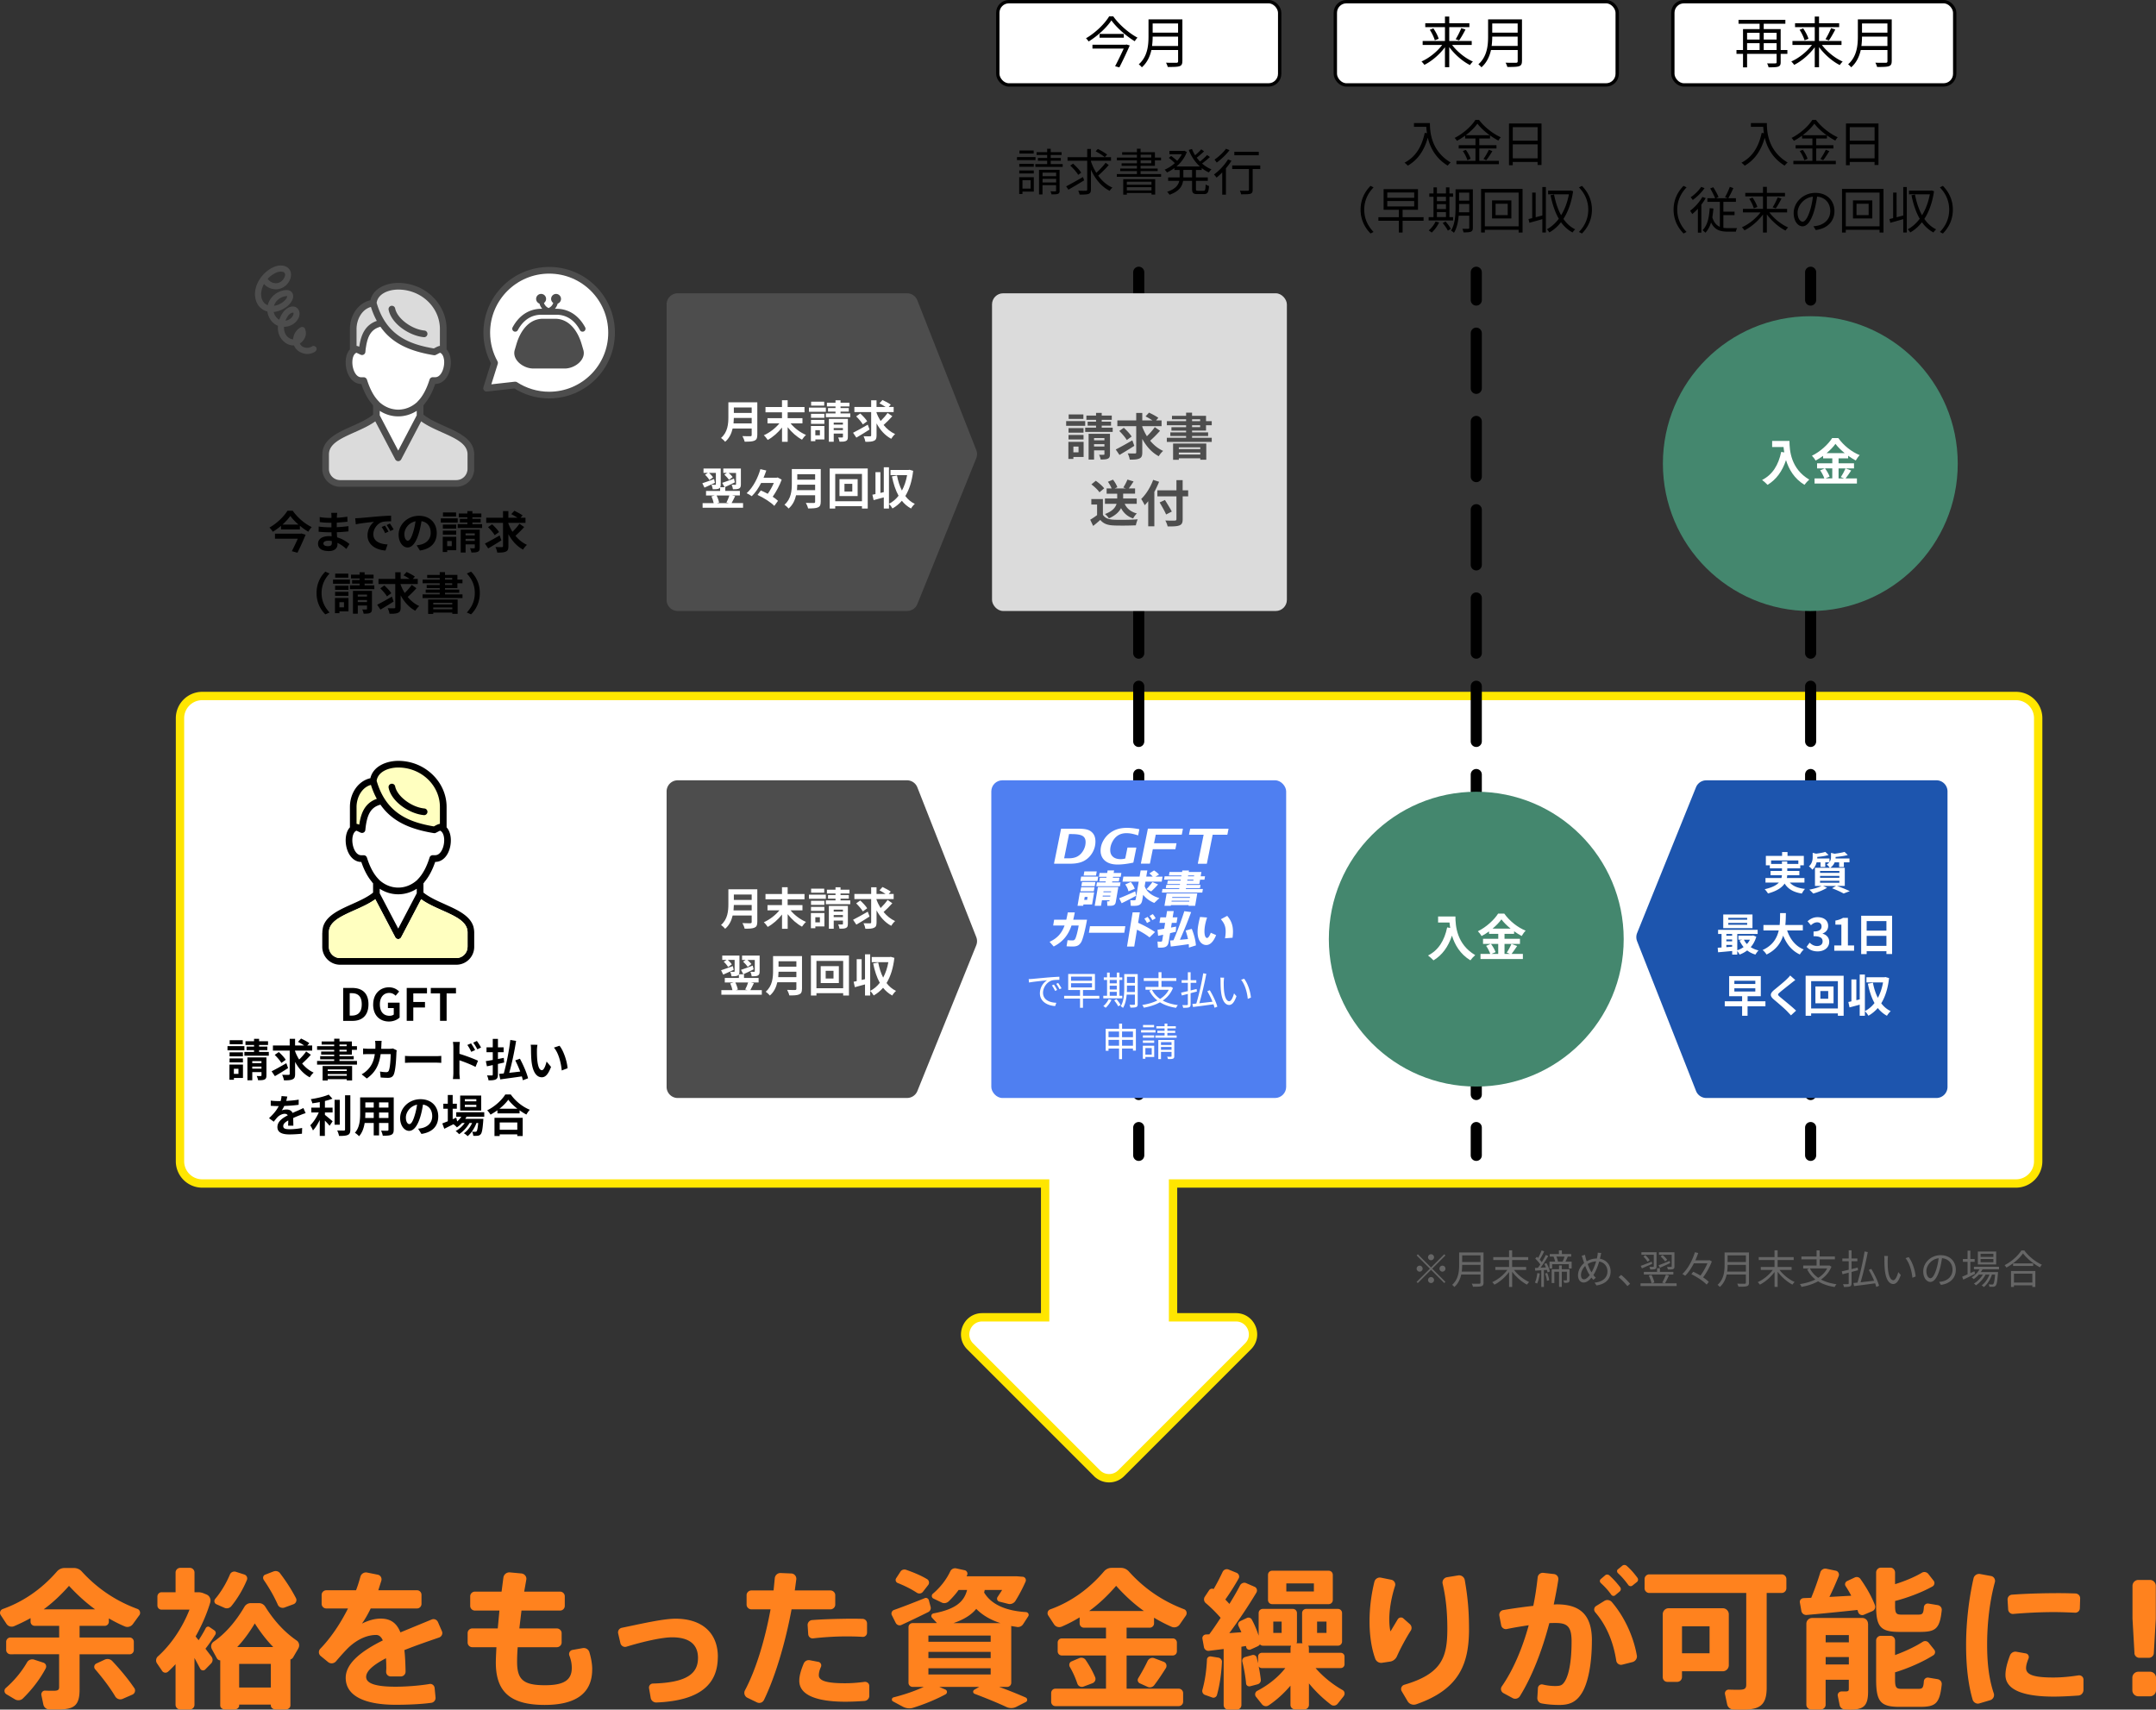 <svg id="_レイヤー_2" data-name="レイヤー 2" xmlns="http://www.w3.org/2000/svg" viewBox="0 0 754.17 598.07"><rect x="0" y="0" width="754.17" height="598.07" fill="#333333" stroke="none"/><defs><style>.cls-1{stroke-width:1.17px}.cls-1,.cls-2,.cls-3{stroke:#000}.cls-1,.cls-4{fill:#fff}.cls-1{stroke-miterlimit:10}.cls-2{stroke-dasharray:0 0 0 0 19.3 11.58 0 0}.cls-2,.cls-3{fill:none;stroke-width:3.89px;stroke-linecap:round;stroke-linejoin:round}.cls-7{fill:#ffffc0}.cls-10{fill:#dbdbdb}.cls-12{fill:#44876e}.cls-14{fill:#4d4d4d}</style></defs><g id="_要素" data-name="要素"><path d="m48.73 565.06-2.23 3.07c-.64.9-1.8 1.27-2.81.85-1.91-.79-3.76-1.75-5.62-2.81v1.17c0 .79-.64 1.43-1.43 1.43h-8.8v4.08h17.54c.79 0 1.43.69 1.43 1.48v2.91c0 .79-.64 1.48-1.43 1.48H27.84v12.29c0 5.46-1.75 7-7.31 7h-3.29c-1.01 0-1.86-.74-2.07-1.7l-.69-3.29c-.16-.85.48-1.64 1.33-1.59.95.05 2.01.05 2.86.05 1.59 0 2.01-.27 2.01-1.32v-11.45H3.64c-.79 0-1.48-.69-1.48-1.48v-2.91c0-.79.69-1.48 1.48-1.48H20.7v-4.08h-8.58c-.79 0-1.43-.64-1.43-1.43v-1.27c-1.86 1.06-3.76 1.96-5.72 2.81-.95.42-2.12.11-2.7-.79l-2.01-3.07c-.53-.79-.16-1.8.69-2.12 6.84-2.44 13.35-6.68 18.97-13.14.69-.79 1.64-1.22 2.65-1.22h3.29c1.01 0 2.01.42 2.7 1.17 5.94 6.52 12.61 10.6 19.5 13.14.9.32 1.22 1.43.69 2.23Zm-32.75 18.6c-2.07 3.92-4.93 7.53-7.95 10.49-.74.74-1.91.85-2.81.32l-3.02-1.8c-.74-.48-.85-1.54-.21-2.12 2.92-2.54 5.51-5.62 7.47-9.01.48-.85 1.54-1.27 2.49-.95l3.23 1.06c.85.27 1.22 1.22.79 2.01Zm17.28-20.67c-3.07-2.23-6.09-4.93-9.12-8.21-2.91 3.29-5.83 5.99-8.85 8.21h17.96Zm13.73 27.56c.53.79.21 1.91-.69 2.28l-3.39 1.48c-.95.42-2.07.05-2.6-.85-1.8-3.02-4.19-6.2-7.05-9.54-.53-.64-.32-1.59.42-1.96l2.97-1.38c.9-.42 1.96-.21 2.65.53 3.13 3.34 5.62 6.41 7.68 9.43Zm27.03-10.92c.53.69.42 1.7-.16 2.28l-2.07 2.12c-.53.53-1.43.37-1.75-.27L68.03 580v16.38c0 .9-.74 1.64-1.64 1.64h-3.34c-.9 0-1.64-.74-1.64-1.64v-14.2c-.85.9-1.7 1.8-2.6 2.6-.64.58-1.59.48-2.07-.21l-1.8-2.65c-.53-.74-.42-1.8.27-2.44 4.61-4.13 8.58-10.02 11.08-16.38h-9.75c-.85 0-1.48-.64-1.48-1.48v-3.07c0-.85.64-1.54 1.48-1.54h4.88v-6.89c0-.9.74-1.64 1.64-1.64h3.34c.9 0 1.64.74 1.64 1.64v6.89h1.33c.69 0 1.32.16 1.96.42l.9.37c1.06.42 1.64 1.64 1.33 2.76-1.27 4.19-3.02 8.16-5.14 11.92l1.06 1.32c.95-1.48 1.85-2.97 2.49-4.24.26-.48.85-.69 1.32-.37l1.7 1.17c.48.32.64 1.01.32 1.48-.95 1.54-2.17 3.29-3.44 4.93l2.17 2.86Zm30.37-3.02-1.85 3.18c-.21.37-.58.64-.95.74v16.06c0 .79-.74 1.43-1.7 1.43h-3.45c-.95 0-1.7-.64-1.7-1.43v-.27H83.66v.32c0 .74-.74 1.38-1.64 1.38h-3.34c-.9 0-1.64-.64-1.64-1.38v-15.79c-.48-.05-.9-.27-1.17-.74l-1.75-3.18c-.48-.9-.26-2.01.58-2.6 3.92-2.7 7.58-6.73 10.81-12.24.42-.74 1.27-1.27 2.17-1.27h2.92c.9 0 1.7.48 2.17 1.22 3.39 5.41 7.1 9.17 11.02 11.87.85.58 1.11 1.8.58 2.7Zm-29.15-17.22c2.07-2.44 3.87-5.46 5.19-8.58.32-.79 1.22-1.22 2.07-.95l2.97.95c.79.27 1.22 1.11.9 1.91-1.38 3.29-3.29 6.52-5.46 9.17-.58.69-1.54.95-2.38.58l-2.86-1.27c-.69-.32-.9-1.22-.42-1.8Zm20.35 16.8c-2.17-2.23-4.29-4.88-6.46-8.27-2.01 3.34-4.03 6.04-6.15 8.27h12.61Zm-.85 5.88H83.66v8.27h11.08v-8.27Zm-2.49-29.41c-.42-.64-.21-1.54.53-1.8l2.86-1.11c.85-.32 1.8-.11 2.33.64 2.33 3.07 4.13 5.94 5.56 8.69.42.79 0 1.8-.85 2.12l-3.18 1.17c-.9.32-1.96-.11-2.33-1.01-1.22-2.76-2.86-5.67-4.93-8.69Zm61.34 20.19c-3.66 1.27-8.05 2.76-12.14 4.4.26 2.17.37 4.66.42 7.52 0 .95-.74 1.7-1.7 1.7h-3.45c-.95 0-1.7-.74-1.64-1.7 0-.42.05-.79.05-1.17 0-1.27-.05-2.44-.11-3.5-4.08 2.12-6.94 4.35-6.94 6.52 0 2.33 3.39 3.44 10.33 3.44 3.29 0 8.16-.32 11.82-.95.9-.16 1.7.48 1.8 1.38l.32 3.29c.11.95-.58 1.8-1.48 1.91-3.82.53-8.8.69-12.4.69-10.97 0-17.54-3.13-17.54-9.43 0-5.3 5.94-9.59 12.98-13.09-.58-1.32-1.38-1.91-2.33-1.91-3.18 0-6.57 1.54-9.54 4.29-.95.9-2.86 2.97-4.5 4.93-.69.79-1.85.95-2.7.32l-2.65-2.17c-.79-.64-.85-1.8-.16-2.54 3.66-3.76 7.05-8.8 9.7-14.1h-7.63c-.85 0-1.59-.74-1.59-1.59v-3.18c0-.85.74-1.59 1.59-1.59h10.44c.64-1.64 1.11-3.23 1.54-4.77.26-1.01 1.33-1.64 2.33-1.43l3.71.74c1.01.21 1.54 1.17 1.27 2.12l-1.06 3.34h13.57c.85 0 1.54.74 1.54 1.59v3.18c0 .85-.69 1.59-1.54 1.59h-16.22c-1.06 2.17-2.12 3.97-3.07 5.3 2.12-1.06 4.34-1.75 6.57-1.75 3.39 0 5.56 1.48 6.89 4.82l10.92-4.5c.9-.37 1.85.05 2.23.95l1.38 3.18c.37.85-.11 1.85-1.01 2.17Zm53.56 11.13c0 8.74-6.2 12.45-16.59 12.45-12.03 0-17.12-4.56-17.12-14.84 0-1.38.11-3.23.21-5.35h-8.43c-.9 0-1.64-.74-1.64-1.64v-3.29c0-.9.74-1.64 1.64-1.64h8.9l.58-6.25h-8.58c-.9 0-1.64-.74-1.64-1.64v-3.34c0-.9.74-1.64 1.64-1.64h9.33l.64-4.93a2.11 2.11 0 0 1 2.28-1.8l4.03.37c1.06.11 1.91 1.11 1.7 2.17l-.74 4.19h12.56c.9 0 1.64.74 1.64 1.64v3.34c0 .9-.74 1.64-1.64 1.64h-13.51l-.74 6.25h13.09c.9 0 1.7.74 1.7 1.64v3.29c0 .9-.79 1.64-1.7 1.64h-13.67c-.16 2.01-.21 3.76-.21 5.09 0 6.25 2.17 8.21 9.75 8.21 6.31 0 9.38-1.59 9.38-6.04 0-1.33-.21-2.7-.85-4.35-.32-.85.21-1.8 1.11-1.96l3.6-.64c1.01-.16 1.96.42 2.28 1.38.69 2.28 1.01 4.4 1.01 6.04Zm43.94-4.35c0 9.27-5.78 15.31-21.46 15.95-.95.05-1.85-.64-2.01-1.59l-.58-3.34c-.16-.9.48-1.7 1.38-1.7 12.03-.32 15.74-3.6 15.74-8.96 0-4.66-2.97-7.21-9.06-7.21-3.55 0-10.07 1.48-16 3.29-.9.27-1.85-.32-2.07-1.22l-.79-3.39c-.21-.9.32-1.8 1.27-2.01 6.94-1.43 14.42-3.18 18.81-3.18 9.27 0 14.79 4.98 14.79 13.35Zm39.37-16.64h-13.57c-2.17 11.71-5.67 23.48-9.64 31.69-.48.95-1.54 1.32-2.49.85l-3.39-1.64c-.9-.48-1.27-1.64-.79-2.54 3.92-7.37 7.05-17.91 8.96-28.35h-6.68c-.9 0-1.7-.74-1.7-1.64v-3.34c0-.9.79-1.64 1.7-1.64h7.74l.42-4.29a1.99 1.99 0 0 1 2.07-1.8l3.76.16c1.01.05 1.8 1.01 1.7 2.01l-.53 3.92h12.45c.9 0 1.7.74 1.7 1.64v3.34c0 .9-.79 1.64-1.7 1.64Zm13.62 26.81v3.44a1.8 1.8 0 0 1-1.7 1.8c-2.28.16-4.56.27-6.68.27-9.43 0-16.11-2.07-16.11-7.31 0-1.7.53-3.6 1.54-6.04.37-.85 1.22-1.32 2.12-1.17l3.02.58c.79.16 1.22 1.01.9 1.75-.53 1.17-.74 2.07-.74 2.97 0 2.17 3.71 2.76 9.22 2.76 2.07 0 4.35-.16 6.73-.48.9-.11 1.7.53 1.7 1.43Zm-20.03-23.05c3.82-.32 8.64-.42 12.67-.48 1.8 0 3.55 0 5.03.05.9.05 1.54.74 1.54 1.64v3.18c0 .85-.69 1.54-1.54 1.48-1.7-.11-3.66-.16-5.67-.16-3.71 0-8.05.27-11.66.69-.85.11-1.64-.58-1.7-1.43l-.21-3.18c-.05-.9.64-1.7 1.54-1.8Zm29.26.96-1.33-2.65c-.37-.69 0-1.59.74-1.85 3.02-1.06 7.37-2.76 10.76-4.13.58-.27 1.27.11 1.43.74l.64 2.38c.16.69-.21 1.43-.85 1.75-2.97 1.48-6.62 3.23-9.38 4.5-.74.37-1.64 0-2.01-.74Zm42.34 1.43-1.96-.32c.05.16.05.27.05.42v19.45c0 .79-.64 1.43-1.43 1.43h-2.81c3.34 1.22 6.36 2.44 9.27 3.71.69.32.74 1.27.05 1.59l-3.34 1.7c-1.06.53-2.33.53-3.39.05-3.18-1.48-6.94-3.02-11.13-4.61-.64-.21-.74-1.06-.16-1.43l1.75-1.01h-13.99l2.17.95c.69.32.69 1.27.05 1.64-3.34 1.8-7.42 3.5-11.39 4.72-1.17.37-2.44.21-3.55-.37l-3.45-1.85c-.64-.32-.48-1.27.21-1.43 3.71-.95 7.37-2.17 10.55-3.66h-3.92c-.79 0-1.43-.64-1.43-1.43v-19.45c0-.79.64-1.43 1.43-1.43h8.53l-1.7-1.85c-.53-.53-.26-1.38.48-1.54 7.84-1.48 10.71-4.13 11.76-8.21h-2.97c-1.01 1.43-2.17 2.7-3.39 3.92-.69.69-1.7.9-2.54.48l-2.86-1.38c-.69-.32-.79-1.22-.21-1.7 2.54-2.17 4.66-4.82 6.09-7.84.37-.79 1.27-1.22 2.12-1.01l2.92.64c.74.16 1.17 1.01.85 1.7l-.21.42h17.7l1.96.16c.79.05 1.32.9 1.01 1.64a53.585 53.585 0 0 1-3.6 6.84c-.53.79-1.48 1.22-2.44 1.01l-3.13-.79c-.74-.16-1.06-1.01-.64-1.64l1.59-2.44h-6.09l-.21.9c2.7 4.45 8 6.41 14.63 6.84.74.05 1.22.85.79 1.48l-1.75 2.7c-.48.79-1.38 1.17-2.28 1.01Zm-42.18-17.01 1.48-2.28c.42-.69 1.27-.95 2.01-.69 2.86 1.01 5.35 2.07 7.37 3.29.69.42.85 1.38.37 2.01l-1.85 2.38c-.53.69-1.48.79-2.17.32-1.85-1.22-4.13-2.38-6.68-3.39-.64-.27-.9-1.06-.53-1.64Zm11.29 22.2h21.78v-2.17h-21.78v2.17Zm0 5.72h21.78v-2.17h-21.78v2.17Zm0 5.72h21.78v-2.17h-21.78v2.17Zm25.17-17.96c-3.34-1.11-6.15-2.65-8.43-4.98-1.75 2.12-4.29 3.71-7.95 4.98h16.38Zm44.16 1.59v3.76h16.11c.85 0 1.48.64 1.48 1.48v3.02c0 .85-.64 1.48-1.48 1.48h-16.11v11.61h18.23c.85 0 1.54.69 1.54 1.54v3.02c0 .85-.69 1.54-1.54 1.54h-43.14c-.85 0-1.48-.69-1.48-1.54v-3.02c0-.85.64-1.54 1.48-1.54h17.7v-11.61h-15.42c-.85 0-1.48-.64-1.48-1.48v-3.02c0-.85.64-1.48 1.48-1.48h15.42v-3.76h-7.79c-.79 0-1.43-.69-1.43-1.48v-2.12c-2.01 1.22-4.13 2.33-6.25 3.23-.95.42-2.12.11-2.7-.79l-2.01-3.07c-.53-.79-.21-1.85.69-2.17 6.78-2.44 13.25-6.78 18.81-13.3.69-.79 1.64-1.22 2.65-1.22h3.29c1.01 0 2.01.48 2.7 1.22 5.88 6.57 12.51 10.65 19.34 13.25.9.32 1.17 1.43.64 2.23l-2.17 3.13c-.64.9-1.8 1.22-2.81.79-2.07-.9-4.13-1.96-6.15-3.18v2.01c0 .79-.69 1.48-1.48 1.48h-8.11Zm-17.22 19.61c-.64-1.91-1.48-3.87-2.65-5.88-.37-.69-.16-1.59.58-1.91l2.76-1.17c.79-.32 1.75-.05 2.23.69 1.43 2.12 2.49 4.08 3.29 5.99.37.85-.11 1.8-.95 2.12l-3.13 1.17c-.85.32-1.85-.16-2.12-1.01Zm23.26-25.44c-3.29-2.33-6.52-5.25-9.7-8.8-3.07 3.55-6.2 6.47-9.43 8.8h19.13Zm7 17.81c.85.32 1.17 1.38.69 2.17-1.17 1.85-2.54 3.97-4.08 5.99-.53.69-1.48.95-2.28.58l-2.7-1.22c-.74-.32-1.01-1.17-.58-1.85 1.22-2.01 2.38-4.13 3.23-5.94.42-.9 1.43-1.38 2.38-1.01l3.34 1.27Zm20.31.05c-.21 4.08-.79 8.16-1.75 11.55-.21.69-.95 1.11-1.64.85l-2.54-.9c-.74-.26-1.11-1.06-.9-1.8.9-3.18 1.43-6.84 1.59-10.6.05-.69.69-1.17 1.38-1.06l2.6.42c.74.11 1.32.79 1.27 1.54Zm42.61 11.92-2.12 2.65c-.58.74-1.64.9-2.38.32a45.726 45.726 0 0 1-7.68-7.42v7.52c0 .9-.74 1.59-1.64 1.59h-3.18c-.9 0-1.64-.69-1.64-1.59v-6.73c-2.28 2.7-4.93 5.09-7.63 6.89-.79.53-1.8.32-2.38-.42l-2.07-2.6c-.53-.69-.26-1.7.48-2.07 3.6-1.85 7.26-4.66 9.8-7.95h-8.21c-.48 0-.85-.21-1.11-.58.32 1.59.58 3.18.74 4.61.11.74-.37 1.43-1.11 1.64l-2.6.69c-.69.16-1.38-.27-1.43-.95-.21-2.33-.69-5.14-1.32-7.68-.16-.69.26-1.38.95-1.59l2.49-.69c.69-.21 1.43.21 1.59.9l.48 1.96v-2.33c0-.74.58-1.32 1.33-1.32h10.02v-1.7c0-.27.11-.58.21-.79h-9.86c-.42 0-.79-.16-1.06-.48-.16.32-.48.53-.79.69l-2.44 1.11c-.64.27-1.38-.05-1.54-.74l-.11-.48-1.59.26v20.4c0 .85-.69 1.59-1.54 1.59h-3.13c-.85 0-1.54-.74-1.54-1.59v-19.61l-5.14.64c-.85.11-1.59-.48-1.75-1.27l-.53-2.91c-.16-.79.42-1.48 1.22-1.54.37 0 .79-.05 1.17-.05 1.38-1.85 2.7-3.82 3.97-5.78-1.48-1.7-3.29-3.55-5.25-5.19-.58-.53-.74-1.43-.32-2.12l1.54-2.33c.37-.53 1.06-.69 1.59-.42 1.22-2.07 2.28-4.19 3.13-5.99.37-.79 1.27-1.17 2.07-.85l2.86 1.17c.74.32 1.11 1.27.69 1.96-1.27 2.28-2.91 4.88-4.66 7.37l1.43 1.54c1.43-2.33 2.7-4.5 3.71-6.47.42-.79 1.38-1.17 2.17-.79l2.92 1.27c.79.32 1.06 1.27.64 2.01-2.54 4.24-5.88 9.33-9.49 14.2l4.24-.32-1.01-2.17c-.32-.64-.05-1.38.58-1.7l2.33-1.11c.64-.32 1.43-.05 1.75.58 1.01 1.85 1.8 3.82 2.38 5.62v-7.9c0-.85.64-1.48 1.48-1.48h10.44c.85 0 1.48.64 1.48 1.48v9.91c0 .26-.05.42-.16.64h2.12c-.11-.21-.16-.37-.16-.64v-9.91c0-.85.64-1.48 1.48-1.48h11.02c.85 0 1.48.64 1.48 1.48v9.91c0 .85-.64 1.48-1.48 1.48h-10.33c.11.21.21.53.21.79v1.7h11.13c.74 0 1.33.58 1.33 1.32v2.7c0 .74-.58 1.32-1.33 1.32h-8.8c2.6 3.02 6.04 5.78 9.43 7.68.79.42.95 1.43.42 2.12Zm-26.5-33.65v-8.74c0-.85.64-1.48 1.48-1.48h19.71c.85 0 1.48.64 1.48 1.48v8.74c0 .85-.64 1.48-1.48 1.48h-19.71c-.85 0-1.48-.64-1.48-1.48Zm4.77 7.58h-2.92v3.97h2.92v-3.97Zm1.64-10.55h9.64v-2.81h-9.64v2.81Zm10.76 14.52h3.29v-3.97h-3.29v3.97Zm32.75-.79c-1.59 2.49-3.6 6.2-4.82 8.96-.42.95-1.33 1.7-2.38 1.85l-2.81.42c-1.01.16-2.01-.42-2.38-1.38-1.38-3.76-2.01-8.37-2.01-13.14s.64-9.54 1.7-13.83a1.955 1.955 0 0 1 2.28-1.43l3.66.74c.95.21 1.59 1.22 1.27 2.17-1.33 4.13-2.01 8.37-2.01 11.71 0 1.64.16 3.18.42 4.19l2.54-4.24c.42-.69 1.38-.85 1.96-.32l2.28 2.01c.64.58.79 1.54.32 2.28Zm20.4-.74c0 11.92-3.02 21.14-18.5 26.5-1.11.37-2.38-.05-2.97-1.06l-2.07-3.5c-.53-.9-.05-2.01.9-2.28 13.2-3.87 15.05-9.7 15.05-19.55 0-5.46-.42-10.55-1.64-15.79-.26-1.06.48-2.12 1.54-2.28l3.92-.64c1.11-.16 2.07.58 2.28 1.64 1.01 5.78 1.48 10.65 1.48 16.96Zm42.97 4.19c0 8.53-1.43 14.89-3.39 18.18-1.91 3.18-4.19 4.35-7.95 4.35-2.07 0-4.24-.16-6.2-.53-.95-.16-1.59-1.01-1.54-1.96l.21-3.39c.05-.85.85-1.48 1.7-1.27 1.48.37 3.02.53 4.29.53 1.64 0 2.38-.16 3.18-1.27 1.59-2.17 2.6-7.1 2.6-14.31 0-5.14-1.43-6.47-5.56-6.47-.69 0-1.43 0-2.23.05-2.54 9.75-6.09 18.76-10.28 25.54-.53.85-1.64 1.17-2.54.69l-3.23-1.75c-.85-.48-1.11-1.54-.58-2.33 3.92-5.62 7.15-13.14 9.43-21.41-2.49.37-5.09.79-7.63 1.32-.9.21-1.85-.42-2.01-1.32l-.64-3.34c-.16-.9.42-1.8 1.33-1.96 3.39-.58 7.15-1.11 10.54-1.48.69-3.29 1.17-6.62 1.54-9.96.11-1.01 1.01-1.7 2.01-1.59l3.66.42a1.73 1.73 0 0 1 1.54 2.01c-.42 2.86-1.01 5.78-1.59 8.64.37 0 .74-.05 1.06-.05 8.53 0 12.29 4.03 12.29 12.67Zm15.74 5.25c.16 1.06-.53 2.01-1.54 2.28l-3.55.9c-.95.27-1.96-.37-2.12-1.38-.9-5.88-3.07-11.98-7.37-16.96-.58-.69-.42-1.7.32-2.17l2.91-1.8c.85-.53 1.96-.32 2.6.42 4.82 5.62 7.74 12.82 8.74 18.71Zm-12.67-25.44a.885.885 0 0 1 .05-1.32l1.54-1.32c.42-.37 1.06-.32 1.48.05 1.48 1.38 2.49 2.49 3.76 4.13.37.48.26 1.11-.16 1.48l-1.59 1.33c-.42.37-1.06.26-1.38-.21-1.17-1.64-2.28-2.81-3.71-4.13Zm12.72-.32-1.59 1.27c-.42.37-1.11.26-1.43-.16-1.17-1.59-2.23-2.86-3.66-4.19-.37-.37-.42-1.01 0-1.32l1.54-1.27c.42-.37 1.11-.32 1.54.05 1.48 1.32 2.49 2.49 3.76 4.19.32.48.26 1.06-.16 1.43Zm52.25-1.01v3.23c0 .9-.74 1.64-1.64 1.64h-5.25v33.07c0 5.94-2.17 7.74-8.16 7.74-1.11 0-2.33 0-3.5-.05-1.06 0-1.96-.79-2.17-1.8l-.74-3.5c-.21-.9.48-1.7 1.38-1.64 1.11.05 2.28.05 3.34.05 2.07 0 2.7-.32 2.7-1.85v-32.01h-33.92c-.9 0-1.64-.74-1.64-1.64v-3.23c0-.9.74-1.64 1.64-1.64h46.32c.9 0 1.64.74 1.64 1.64Zm-22.26 32.27h-14.26v2.01c0 .95-.74 1.7-1.7 1.7h-3.39c-.95 0-1.64-.74-1.64-1.7v-21.94c0-1.17.9-2.12 2.07-2.12h18.92c1.17 0 2.12.95 2.12 2.12v17.81c0 1.17-.95 2.12-2.12 2.12Zm-4.61-15.74h-9.64v9.43h9.64v-9.43Zm57.83-7.41c.32.85-.05 1.75-.9 2.12l-2.97 1.27c-.79.32-1.7-.11-1.96-.9l-.27-.79c-5.46.58-12.77 1.32-17.81 1.75-.85.05-1.64-.53-1.8-1.38l-.53-2.97c-.16-.79.48-1.48 1.27-1.54l2.7-.11c1.27-3.07 2.38-6.25 3.18-8.9.26-.9 1.22-1.48 2.12-1.27l3.29.69c.85.16 1.33 1.11 1.01 1.91-.9 2.23-2.01 4.77-3.23 7.26l7.63-.42c-.58-1.11-1.22-2.23-1.96-3.34-.42-.64-.16-1.48.53-1.8l2.6-1.22a1.6 1.6 0 0 1 2.07.53c2.28 3.23 3.92 6.25 5.04 9.11Zm-2.38 6.52v23.69c0 4.98-1.48 6.36-6.25 6.36-.53 0-1.17-.05-1.8-.05-.95 0-1.75-.69-1.91-1.59l-.64-3.18c-.16-.79.48-1.54 1.32-1.54h1.27c1.01 0 1.27-.16 1.27-.9v-3.18h-8.11v8.74c0 .9-.79 1.64-1.7 1.64h-3.34c-.9 0-1.7-.74-1.7-1.64v-28.35c0-1.11.9-2.01 2.01-2.01h17.59c1.11 0 1.96.9 1.96 2.01ZM638.62 572v2.54h8.11V572h-8.11Zm8.11 10.28v-2.6h-8.11v2.6h8.11Zm9.54-20.51v-11.66c0-.9.74-1.7 1.64-1.7h3.34c.9 0 1.64.79 1.64 1.7v4.08c3.44-1.06 6.94-2.54 9.43-4.03.74-.42 1.7-.21 2.23.48l1.86 2.38c.48.64.26 1.59-.42 1.96-3.55 2.01-8.69 3.97-13.09 5.09v1.7c0 2.65.42 3.07 2.23 3.07h5.88c1.43 0 1.8-.27 1.96-2.54.05-.85.79-1.48 1.64-1.32l3.18.53c.9.16 1.54.9 1.43 1.8-.69 6.62-2.23 7.58-7.74 7.58h-6.94c-6.68 0-8.27-1.7-8.27-9.11Zm22.95 27.5c-.74 6.84-2.23 7.84-7.74 7.84h-6.94c-6.68 0-8.27-1.75-8.27-9.59V573.9c0-.9.74-1.64 1.64-1.64h3.34c.9 0 1.64.74 1.64 1.64v5.09c3.5-1.27 7.1-2.97 9.64-4.61.74-.48 1.64-.32 2.17.37l1.91 2.38c.48.64.32 1.54-.37 1.96-3.6 2.28-8.8 4.56-13.35 5.94v2.49c0 2.81.42 3.29 2.23 3.29H671c1.43 0 1.8-.27 1.96-2.6.05-.85.79-1.48 1.64-1.32l3.18.53c.9.16 1.54.95 1.43 1.85Zm18.58-35.76c-1.8 6.62-2.7 14.31-2.7 21.83 0 6.47.64 12.08 2.33 17.06.32 1.01-.26 2.07-1.27 2.38l-3.76 1.11c-1.01.32-2.07-.32-2.38-1.32-1.59-5.46-2.28-11.92-2.28-19.13 0-7.95 1.01-16.27 2.6-23.26.21-1.06 1.27-1.75 2.33-1.54l3.76.69c1.01.16 1.64 1.17 1.38 2.17Zm31 34.08v3.6c0 1.01-.79 1.91-1.8 1.96-2.97.21-6.04.37-8.58.37-9.59 0-16.91-1.91-16.91-7.58 0-1.85.53-4.08 1.59-6.84.37-.9 1.27-1.43 2.23-1.27l3.29.58c.85.16 1.27 1.01.95 1.8-.58 1.43-.85 2.44-.85 3.34 0 2.44 3.07 3.29 9.54 3.29 2.7 0 5.78-.27 8.74-.74.95-.16 1.8.53 1.8 1.48Zm-26.55-27.93c-.05-.95.64-1.75 1.59-1.8 4.98-.37 10.92-.53 16.38-.53 1.96 0 3.97.05 5.72.11.95 0 1.7.74 1.7 1.7l-.11 3.44c0 .95-.79 1.64-1.7 1.59-2.28-.11-4.88-.21-7.47-.21-4.61 0-9.75.26-14.1.64-.9.11-1.75-.64-1.8-1.54l-.21-3.39Zm51.92 27.23v4.45c0 1.11-.95 2.07-2.07 2.07h-4.13c-1.11 0-2.07-.95-2.07-2.07v-4.45c0-1.11.95-2.07 2.07-2.07h4.13c1.11 0 2.07.95 2.07 2.07Zm-7.53-8.58-.69-12.03v-11.5c0-1.11.9-2.07 2.01-2.07h4.13c1.11 0 2.01.95 2.01 2.07v11.5l-.69 12.03c-.05.9-.79 1.64-1.75 1.64h-3.29c-.95 0-1.7-.74-1.75-1.64Z" style="fill:#ff821e"/><path class="cls-4" d="M705.17 243.48H70.74c-4.3 0-7.78 3.49-7.78 7.78v154.98c0 4.3 3.49 7.78 7.78 7.78h294.85v46.81h-22c-5.31 0-7.98 6.43-4.22 10.18l44.37 44.37a5.97 5.97 0 0 0 8.44 0l44.37-44.37c3.76-3.76 1.1-10.18-4.22-10.18h-22v-46.81h294.85c4.3 0 7.78-3.49 7.78-7.78V251.26c0-4.3-3.48-7.78-7.78-7.78Z"/><path d="M705.17 243.48H70.74c-4.3 0-7.78 3.49-7.78 7.78v154.98c0 4.3 3.49 7.78 7.78 7.78h294.85v46.81h-22c-5.31 0-7.98 6.43-4.22 10.18l44.37 44.37a5.97 5.97 0 0 0 8.44 0l44.37-44.37c3.76-3.76 1.1-10.18-4.22-10.18h-22v-46.81h294.85c4.3 0 7.78-3.49 7.78-7.78V251.26c0-4.3-3.48-7.78-7.78-7.78Z" style="stroke:#ffe600;stroke-width:2.92px;fill:none;stroke-miterlimit:10"/><path d="m500.58 443.4 4.62-4.62.41.41-4.62 4.62 4.62 4.62-.41.41-4.62-4.62-4.64 4.64-.41-.41 4.64-4.64-4.62-4.62.41-.41 4.62 4.62Zm-2.94.41c0 .57-.48 1.05-1.05 1.05s-1.05-.48-1.05-1.05.48-1.05 1.05-1.05 1.05.48 1.05 1.05Zm2.94-2.94c-.57 0-1.05-.48-1.05-1.05s.48-1.05 1.05-1.05 1.05.48 1.05 1.05-.48 1.05-1.05 1.05Zm0 5.88c.57 0 1.05.48 1.05 1.05s-.48 1.05-1.05 1.05-1.05-.48-1.05-1.05.48-1.05 1.05-1.05Zm2.94-2.94c0-.57.48-1.05 1.05-1.05s1.05.48 1.05 1.05-.48 1.05-1.05 1.05-1.05-.48-1.05-1.05Zm15.43 4.87c0 .73-.21 1.09-.73 1.26-.53.18-1.46.2-2.96.2-.07-.29-.27-.78-.45-1.08 1.18.04 2.3.03 2.62.03.32-.01.43-.11.43-.42v-2.8h-6.72c-.35 1.58-1.05 3.17-2.41 4.36-.14-.22-.56-.6-.77-.76 2.23-1.96 2.45-4.8 2.45-7.03v-4.29h8.53v10.53Zm-1.08-3.84v-2.35h-6.4c0 .73-.04 1.53-.15 2.35h6.56Zm-6.4-5.67v2.33h6.4v-2.33h-6.4Zm18.15 5.09c1.29 1.72 3.39 3.4 5.29 4.23-.24.21-.59.62-.77.91-1.83-.94-3.82-2.68-5.18-4.51v5.31h-1.08v-5.24c-1.34 1.85-3.31 3.53-5.13 4.45-.18-.25-.52-.67-.76-.88 1.93-.84 4.02-2.52 5.27-4.27h-4.19v-1.02h4.8v-2.44h-5.52v-1.02h5.52v-2.37h1.08v2.37h5.62v1.02h-5.62v2.44h4.9v1.02h-4.24Zm9 1.24c-.2 1.32-.5 2.65-.95 3.54-.15-.11-.56-.29-.76-.36.43-.85.7-2.12.85-3.33l.85.15Zm2.33-3.64c.53.92 1.02 2.14 1.19 2.93l-.8.34c-.04-.25-.13-.56-.24-.88l-1.04.06v5.9h-.91v-5.84c-.77.06-1.5.1-2.13.14l-.08-.94c.31-.01.66-.03 1.02-.04.27-.35.55-.74.83-1.18-.41-.63-1.11-1.44-1.75-2.05l.56-.64c.14.13.29.28.43.42.45-.8.95-1.88 1.23-2.65l.9.34c-.48.97-1.06 2.12-1.57 2.89.28.31.53.62.73.88.55-.87 1.05-1.78 1.41-2.52l.85.38c-.76 1.3-1.79 2.9-2.69 4.08l1.88-.1c-.17-.42-.36-.84-.56-1.22l.73-.28Zm.25 3.45c.35.8.62 1.85.7 2.54l-.78.22c-.04-.69-.32-1.74-.64-2.54l.73-.22Zm8.56-3.96v2.4h-.98v-1.51h-5.83v1.51h-.94v-2.4H544c-.11-.52-.34-1.19-.58-1.72l.11-.03h-1.43v-.9h3.21v-1.29h1.04v1.29h3.25v.9h-1.2c-.25.62-.53 1.25-.8 1.75h2.16Zm-.73 6.39c0 .45-.08.73-.41.9-.31.14-.76.15-1.47.15-.03-.25-.17-.64-.31-.88.52.01.94.01 1.09 0 .13 0 .17-.04.17-.18v-2.84h-1.79v5.31h-.95v-5.31h-1.65v3.95h-.94v-4.83h2.59v-1.32h.95v1.32h2.72v3.74Zm-4.61-8.14c.25.57.49 1.27.57 1.75h1.6c.24-.49.52-1.19.7-1.75h-2.87Zm15.69-1.27c-.08.34-.17.81-.24 1.08-.07.31-.14.62-.22.94 2.23.38 3.75 2.09 3.75 4.47 0 2.76-1.97 4.45-4.94 4.86l-.67-.99c2.88-.25 4.5-1.78 4.5-3.91 0-1.79-1.12-3.15-2.89-3.46-.52 1.77-1.25 3.57-2.03 4.72.27.35.56.69.85.97l-.87.71c-.22-.25-.45-.5-.66-.78-.85 1.04-1.71 1.72-2.75 1.72s-1.95-.88-1.95-2.52.88-3.25 2.14-4.29c-.15-.43-.29-.87-.42-1.27-.14-.45-.28-.88-.45-1.25l1.16-.36c.07.38.18.84.28 1.22.08.32.2.67.32 1.06 1.18-.69 2.35-.97 3.56-.98.08-.34.15-.67.21-.99.06-.28.1-.74.08-1.05l1.22.11Zm-4.03 7.72c-.11-.17-.22-.35-.34-.53-.39-.63-.83-1.61-1.23-2.66-.91.87-1.48 2.13-1.48 3.21 0 .92.41 1.48 1.04 1.48.69 0 1.4-.69 2.02-1.5Zm.64-.95c.59-.98 1.19-2.42 1.61-3.85a6.06 6.06 0 0 0-2.96.95c.34.95.74 1.89 1.07 2.44.08.15.18.31.28.46Zm12.55 4.82c-.9-1.12-2.1-2.31-3.1-3.12l.91-.8c1.01.81 2.27 2.09 3.14 3.11l-.95.81Zm17.21-.98v.94h-12.62v-.94h3.84c-.13-.74-.55-1.85-.97-2.69l.95-.27c.46.83.87 1.95 1.02 2.68l-.97.28h8.74Zm-8.53-6.81c-1.25.55-2.56 1.12-3.6 1.57l-.43-.87c.98-.32 2.44-.91 3.85-1.46l.18.76Zm.53-3.18h-4.31v-.88h5.28v4.96c0 .49-.1.77-.45.92-.36.15-.94.15-1.75.15-.04-.25-.18-.64-.29-.91.62.01 1.13.01 1.32 0 .15 0 .21-.04.21-.18v-4.06Zm-2.93.17c.59.52 1.22 1.25 1.5 1.72l-.74.55c-.28-.52-.91-1.29-1.47-1.81l.71-.46Zm4.09 5.83v-1.29h1.01v1.29h4.69v.92h-10.32v-.92h4.62Zm4.58-3.08c-1.25.59-2.56 1.19-3.6 1.64l-.46-.87c.98-.35 2.44-.95 3.88-1.53l.18.76Zm.53-2.91h-4.45v-.88h5.42v4.93c0 .52-.08.78-.45.95-.39.15-.98.15-1.86.15-.03-.25-.17-.64-.28-.91.67.03 1.23.01 1.42 0 .17 0 .21-.04.21-.2v-4.05Zm-3.17.1c.62.49 1.28 1.19 1.61 1.67l-.74.56c-.32-.49-1-1.23-1.58-1.75l.71-.48Zm-.13 9.64c.43-.74 1-1.95 1.27-2.76l1.09.25c-.45.94-.98 2.03-1.43 2.75l-.94-.24Zm17.34-7.41c-.66 1.83-1.86 3.99-3.04 5.56.78.55 1.5 1.09 1.97 1.6l-.74.95c-1.06-1.16-3.38-2.7-5.35-3.66l.67-.84c.8.36 1.68.84 2.51 1.34.94-1.23 1.86-2.9 2.45-4.29h-4.75c-.83 1.64-1.85 3.18-3.05 4.36-.24-.2-.69-.48-.98-.62 2.09-1.93 3.61-5.03 4.4-7.62l1.16.27c-.28.84-.63 1.71-1.02 2.56h4.78l.21-.04.78.42Zm13.01 7.39c0 .73-.21 1.09-.73 1.26-.53.18-1.46.2-2.96.2-.07-.29-.27-.78-.45-1.08 1.18.04 2.3.03 2.62.03.32-.01.43-.11.43-.42v-2.8h-6.72c-.35 1.58-1.05 3.17-2.41 4.36-.14-.22-.56-.6-.77-.76 2.23-1.96 2.45-4.8 2.45-7.03v-4.29h8.53v10.53Zm-1.08-3.84v-2.35h-6.4c0 .73-.04 1.53-.15 2.35h6.56Zm-6.4-5.67v2.33h6.4v-2.33h-6.4Zm18.16 5.09c1.29 1.72 3.39 3.4 5.29 4.23-.24.21-.59.62-.77.91-1.83-.94-3.82-2.68-5.18-4.51v5.31h-1.08v-5.24c-1.34 1.85-3.31 3.53-5.13 4.45-.18-.25-.52-.67-.76-.88 1.93-.84 4.02-2.52 5.27-4.27h-4.19v-1.02h4.8v-2.44h-5.52v-1.02h5.52v-2.37h1.08v2.37h5.62v1.02h-5.62v2.44h4.9v1.02h-4.24Zm18.17-1.15c-.79 1.95-2.06 3.4-3.66 4.51 1.5.81 3.33 1.36 5.43 1.64-.24.22-.52.69-.66.98-2.27-.35-4.2-1.01-5.79-1.99-1.72.95-3.71 1.57-5.81 1.95-.08-.27-.36-.76-.56-.98 1.97-.31 3.84-.83 5.43-1.62-1.22-.95-2.18-2.13-2.9-3.56l.84-.29h-2.21v-1.02h4.68v-2.16h-5.31v-1.01h5.31v-2.13h1.06v2.13h5.34v1.01h-5.34v2.16h3.22l.2-.04.71.43Zm-7.54.63c.67 1.33 1.65 2.42 2.91 3.29 1.33-.83 2.41-1.91 3.12-3.29h-6.04Zm16.83.63c-.74.2-1.51.39-2.26.59v3.96c0 .64-.14.94-.55 1.11-.39.15-1.05.18-2.12.18-.06-.27-.18-.71-.32-.98.76.03 1.48.01 1.7 0 .21-.01.29-.07.29-.31v-3.7c-.78.2-1.53.39-2.17.56l-.25-1.02c.66-.14 1.5-.34 2.42-.56v-2.97h-2.23v-.97h2.23v-2.86h.99v2.86h2.04v.97h-2.04v2.73l2.16-.53.1.94Zm6.37 5.83c-.1-.36-.22-.8-.39-1.25-2.65.36-5.45.73-7.37.97l-.22-1.08c.42-.04.9-.08 1.42-.15.91-2.97 1.95-7.51 2.48-10.88l1.12.2c-.63 3.36-1.62 7.61-2.52 10.58 1.44-.17 3.1-.35 4.73-.55-.5-1.25-1.18-2.63-1.86-3.78l.88-.35c1.15 1.89 2.31 4.34 2.72 5.9l-.98.41Zm4-9.47c-.01.87 0 2.14.1 3.28.22 2.33.9 3.85 1.88 3.85.71 0 1.36-1.43 1.72-2.83l.88 1.01c-.83 2.35-1.68 3.15-2.63 3.15-1.3 0-2.56-1.3-2.94-4.9-.14-1.2-.15-2.89-.15-3.7 0-.32-.01-.9-.08-1.23l1.34.03c-.06.34-.1.98-.11 1.34Zm9.78 5.83-1.13.45c-.24-2.49-1.08-5.24-2.4-6.86l1.09-.38c1.25 1.61 2.24 4.45 2.44 6.79Zm8.19 1.89c.43-.03.85-.1 1.19-.17 1.78-.39 3.52-1.71 3.52-4.1 0-2.1-1.33-3.82-3.68-4.02-.18 1.29-.45 2.69-.83 3.99-.85 2.84-1.96 4.31-3.25 4.31s-2.48-1.43-2.48-3.71c0-3.01 2.69-5.65 6.08-5.65s5.32 2.3 5.32 5.1-1.92 4.86-5.22 5.29l-.64-1.05Zm-.91-4.54c.35-1.15.62-2.47.77-3.74-2.66.34-4.29 2.62-4.29 4.48 0 1.75.81 2.52 1.42 2.52s1.39-.92 2.1-3.26Zm13.52 1.72c-1.42.71-2.94 1.46-4.12 2.02l-.41-1.02c.53-.22 1.19-.5 1.9-.83v-4.38h-1.64v-.98h1.64v-2.91h.97v2.91h1.51v.98h-1.51v3.94l1.43-.64.22.92Zm2.61-1.61c-.18.34-.38.67-.6.98h6.02s-.01.28-.04.42c-.21 2.89-.43 3.98-.83 4.38-.21.24-.46.31-.78.35-.31.01-.83.01-1.39-.01 0-.25-.1-.63-.24-.84.52.04.98.06 1.19.06.2 0 .32-.01.42-.15.24-.25.45-1.13.63-3.33h-1.09c-.56 1.67-1.65 3.47-2.86 4.38-.17-.21-.49-.45-.74-.6 1.13-.76 2.16-2.27 2.73-3.78h-1.36c-.74 1.44-2.12 2.97-3.4 3.78-.15-.22-.43-.48-.69-.64 1.16-.63 2.4-1.89 3.15-3.14h-1.42a9.63 9.63 0 0 1-1.82 1.6c-.14-.17-.5-.5-.71-.64 1.11-.66 2.12-1.65 2.77-2.8h-1.96v-.88h8.77v.88h-5.76Zm4.76-1.67h-6.4v-4.52h6.4v4.52Zm-.97-3.74h-4.48v1.11h4.48v-1.11Zm0 1.83h-4.48v1.12h4.48v-1.12Zm10.83-2.99c1.48 2.06 3.95 4.01 6.15 5-.25.24-.5.6-.69.9-2.17-1.13-4.62-3.1-5.93-4.89-1.15 1.71-3.42 3.7-5.81 4.97-.13-.24-.41-.6-.64-.83 2.44-1.23 4.78-3.36 5.87-5.15h1.05Zm-4.67 7.19h8.52v5.58h-1.06v-.57h-6.43v.57h-1.02v-5.58Zm7.75-2.68v.92h-7.02v-.92h7.02Zm-6.72 3.61v3.12h6.43v-3.12h-6.43Z" style="fill:#666"/><path class="cls-4" d="M192.1 94.55c-12.06 0-21.83 9.77-21.83 21.83 0 3.83.99 7.44 2.73 10.57l-2.79 8.86 10.01-1.12c3.42 2.22 7.5 3.52 11.88 3.52 12.06 0 21.83-9.77 21.83-21.83s-9.77-21.83-21.83-21.83Z"/><path d="M192.1 94.55c-12.06 0-21.83 9.77-21.83 21.83 0 3.83.99 7.44 2.73 10.57l-2.79 8.86 10.01-1.12c3.42 2.22 7.5 3.52 11.88 3.52 12.06 0 21.83-9.77 21.83-21.83s-9.77-21.83-21.83-21.83Z" style="stroke:#4d4d4d;stroke-width:2.34px;stroke-linecap:round;stroke-linejoin:round;fill:none"/><rect class="cls-1" x="585.16" y=".58" width="98.6" height="29.13" rx="3.89" ry="3.89"/><rect class="cls-1" x="467.1" y=".58" width="98.6" height="29.13" rx="3.89" ry="3.89"/><rect class="cls-1" x="349.03" y=".58" width="98.6" height="29.13" rx="3.89" ry="3.89"/><path d="M625.23 18.84h-2.35v2.92c0 .88-.21 1.3-.84 1.54-.64.23-1.71.25-3.39.25-.08-.39-.31-1.01-.52-1.38 1.28.04 2.53.02 2.86 0 .35 0 .47-.1.47-.41v-2.92h-10.33v4.73h-1.42v-4.73h-2.29V17.5h2.29v-7.33h5.8V8.3h-7.37V6.94h16.38V8.3h-7.57v1.87h5.93v7.33h2.35v1.34Zm-14.1-7.35v2.35h4.38v-2.35h-4.38Zm0 6.01h4.38v-2.39h-4.38v2.39Zm5.82-6.01v2.35h4.51v-2.35h-4.51Zm4.51 6.01v-2.39h-4.51v2.39h4.51Zm15.83-1.79c1.77 2.37 4.65 4.69 7.28 5.82-.31.29-.78.84-1.01 1.23-2.59-1.28-5.37-3.72-7.26-6.28v7.04h-1.5v-7c-1.89 2.57-4.65 4.9-7.2 6.17-.23-.35-.7-.9-1.01-1.19 2.61-1.13 5.47-3.4 7.24-5.78H627v-1.38h7.8V9.5h-6.89V8.12h6.89V5.79h1.5v2.33h7.04V9.5h-7.04v4.84h7.86v1.38h-6.87Zm-6.54-5.78c.78 1.13 1.58 2.63 1.85 3.64l-1.36.53c-.25-.97-.99-2.55-1.75-3.68l1.26-.49Zm7.8 3.79c.66-1.05 1.5-2.7 1.96-3.87l1.48.47c-.68 1.32-1.54 2.86-2.24 3.81l-1.21-.41Zm23.17 7.69c0 1.01-.29 1.52-1.01 1.75-.74.25-2.02.27-4.1.27-.1-.41-.37-1.09-.62-1.5 1.63.06 3.19.04 3.64.04.45-.02.6-.16.6-.58V17.5h-9.34c-.49 2.2-1.46 4.4-3.35 6.05-.19-.31-.78-.84-1.07-1.05 3.09-2.72 3.41-6.67 3.41-9.77V6.78h11.85v14.63Zm-1.5-5.33v-3.27h-8.89c0 1.01-.06 2.12-.21 3.27h9.1Zm-8.89-7.88v3.23h8.89V8.2h-8.89Zm-33.28 34.86c0 3.1.4 9.7 7.27 13.79-.3.21-.82.77-1.05 1.09-4.31-2.61-6.17-6.45-6.96-9.76-1.3 4.54-3.5 7.72-6.99 9.77-.25-.26-.82-.81-1.17-1.03 3.87-2.01 6.03-5.54 7.09-10.44l.77.12c-.12-.81-.19-1.58-.23-2.24h-4.31v-1.3h5.57Zm17.27 13.21h6.85v1.16h-14.85v-1.16h6.66v-4.33h-5.87V50.8h5.87v-2.35h-3.61v-1c-.91.67-1.89 1.3-2.89 1.82-.14-.3-.51-.75-.79-1.02 3.01-1.52 5.89-4.1 7.25-6.29h1.3c1.86 2.5 4.89 4.85 7.6 6.06-.32.33-.63.77-.84 1.16-.96-.49-1.96-1.12-2.93-1.82v1.09h-3.75v2.35h6.01v1.14h-6.01v4.33Zm-4.71-3.85c.72.96 1.42 2.26 1.66 3.12l-1.12.51c-.23-.88-.91-2.22-1.59-3.22l1.05-.4Zm8.36-5.11c-1.72-1.24-3.29-2.7-4.31-4.06-.91 1.31-2.38 2.77-4.1 4.06h8.41Zm-2.19 8.3c.63-.86 1.44-2.24 1.88-3.22l1.23.47c-.65 1.1-1.47 2.36-2.14 3.19l-.96-.44Zm20.31-12.41v14.52h-1.37v-1.07h-8.69v1.14h-1.31V43.2h11.37Zm-10.05 1.28v4.73h8.69v-4.73h-8.69Zm8.69 10.9v-4.89h-8.69v4.89h8.69Zm-70.31 17.97c0-3.42 1.38-6.2 3.49-8.34l1.05.54c-2.01 2.08-3.26 4.68-3.26 7.79s1.24 5.71 3.26 7.8l-1.05.54c-2.1-2.14-3.49-4.92-3.49-8.34Zm11.23-4.04c-.44.77-.95 1.54-1.52 2.29v9.79h-1.21v-8.37c-.65.7-1.31 1.35-1.98 1.87-.12-.26-.53-.88-.74-1.16 1.59-1.17 3.26-3 4.29-4.83l1.16.4Zm-.39-3.5c-1.03 1.49-2.66 3.1-4.13 4.15-.17-.26-.51-.72-.74-.95 1.37-.91 2.91-2.42 3.68-3.64l1.19.44Zm6.59 13.89c.47.07.98.1 1.52.1.39.02 2.73 0 3.28 0-.19.3-.39.88-.42 1.23h-2.94c-2.65 0-4.55-.65-5.76-3.19-.44 1.42-1.07 2.61-1.98 3.57-.19-.25-.72-.68-1-.89 1.72-1.66 2.29-4.34 2.5-7.69l1.3.11a33.7 33.7 0 0 1-.38 3.1c.58 1.82 1.47 2.8 2.64 3.31v-8.74h-4.36v-1.26h2.71c-.37-.96-1.1-2.36-1.73-3.43l1.07-.42c.7 1.09 1.49 2.5 1.84 3.43l-.88.42h4.13l-.98-.39c.58-.96 1.3-2.5 1.68-3.61l1.24.46a38.86 38.86 0 0 1-1.77 3.54h2.66v1.26h-4.38v3.43h3.91v1.21h-3.91v4.45Zm16.09-5.38c1.59 2.14 4.19 4.22 6.55 5.24-.28.26-.7.75-.91 1.1-2.33-1.16-4.83-3.35-6.53-5.66v6.34h-1.35v-6.31c-1.7 2.31-4.19 4.41-6.48 5.55a7.15 7.15 0 0 0-.91-1.07c2.35-1.02 4.92-3.07 6.52-5.2h-6.15v-1.24h7.02v-4.36h-6.2v-1.24h6.2v-2.1h1.35v2.1h6.34v1.24h-6.34v4.36h7.08v1.24h-6.18Zm-5.89-5.2c.7 1.02 1.42 2.36 1.66 3.28l-1.23.47c-.23-.88-.89-2.29-1.58-3.31l1.14-.44Zm7.02 3.42c.6-.95 1.35-2.43 1.77-3.49l1.33.42c-.61 1.19-1.38 2.58-2.01 3.43l-1.09-.37Zm14.27 6.61c.54-.04 1.07-.12 1.49-.21 2.22-.49 4.4-2.14 4.4-5.13 0-2.63-1.66-4.78-4.61-5.03-.23 1.61-.56 3.36-1.03 4.99-1.07 3.56-2.45 5.4-4.06 5.4s-3.1-1.79-3.1-4.64c0-3.77 3.36-7.06 7.6-7.06s6.66 2.87 6.66 6.38-2.4 6.08-6.53 6.62l-.81-1.31Zm-1.14-5.68c.44-1.44.77-3.08.96-4.68-3.33.42-5.36 3.28-5.36 5.61 0 2.19 1.02 3.15 1.77 3.15s1.73-1.16 2.63-4.08Zm25.65-7.39v15.26h-1.38v-.95h-11.82v.95h-1.31V66.08h14.52Zm-1.38 13.09V67.38h-11.82v11.79h11.82Zm-2.54-9.07v6.32h-6.76V70.1h6.76Zm-1.28 1.17h-4.24v3.99h4.24v-3.99Zm12.11-5.85H667v15.91h-1.24v-4.66c-1.61.46-3.22.91-4.52 1.26l-.32-1.3c.38-.09.82-.19 1.3-.32v-8.93h1.21V76c.74-.19 1.52-.4 2.33-.61v-9.97Zm10.76 1.49c-.58 3.98-1.77 7.18-3.38 9.67 1.09 1.58 2.45 2.84 4.13 3.66-.3.23-.74.74-.95 1.09-1.61-.88-2.94-2.08-4.03-3.59-1.19 1.52-2.58 2.72-4.08 3.57-.19-.32-.56-.86-.89-1.09 1.54-.81 2.98-2.07 4.2-3.7-1.33-2.28-2.24-5.08-2.89-8.23l1.23-.23c.53 2.72 1.33 5.19 2.47 7.23 1.24-2.01 2.19-4.48 2.73-7.32h-7.29v-1.28h7.66l.23-.07.86.28Zm6.59 6.44c0 3.42-1.38 6.2-3.49 8.34l-1.05-.54c2.01-2.08 3.26-4.68 3.26-7.8s-1.24-5.71-3.26-7.79l1.05-.54c2.1 2.14 3.49 4.92 3.49 8.34ZM500.19 43.06c0 3.1.4 9.7 7.27 13.79-.3.21-.82.77-1.05 1.09-4.31-2.61-6.17-6.45-6.96-9.76-1.3 4.54-3.5 7.72-6.99 9.77-.25-.26-.82-.81-1.17-1.03 3.87-2.01 6.03-5.54 7.09-10.44l.77.12c-.12-.81-.19-1.58-.23-2.24h-4.31v-1.3h5.57Zm17.27 13.21h6.85v1.16h-14.85v-1.16h6.66v-4.33h-5.87V50.8h5.87v-2.35h-3.61v-1c-.91.67-1.89 1.3-2.89 1.82-.14-.3-.51-.75-.79-1.02 3.01-1.52 5.89-4.1 7.25-6.29h1.3c1.86 2.5 4.89 4.85 7.6 6.06-.32.33-.63.77-.84 1.16-.96-.49-1.96-1.12-2.93-1.82v1.09h-3.75v2.35h6.01v1.14h-6.01v4.33Zm-4.71-3.85c.72.96 1.42 2.26 1.66 3.12l-1.12.51c-.23-.88-.91-2.22-1.59-3.22l1.05-.4Zm8.36-5.11c-1.72-1.24-3.29-2.7-4.31-4.06-.91 1.31-2.38 2.77-4.1 4.06h8.41Zm-2.19 8.3c.63-.86 1.44-2.24 1.88-3.22l1.23.47c-.65 1.1-1.47 2.36-2.14 3.19l-.96-.44Zm20.3-12.41v14.52h-1.37v-1.07h-8.69v1.14h-1.31V43.2h11.37Zm-10.05 1.28v4.73h8.69v-4.73h-8.69Zm8.69 10.9v-4.89h-8.69v4.89h8.69Zm-61.93 17.97c0-3.42 1.38-6.2 3.49-8.34l1.05.54c-2.01 2.08-3.26 4.68-3.26 7.79s1.24 5.71 3.26 7.8l-1.05.54c-2.1-2.14-3.49-4.92-3.49-8.34Zm22.04 3.87h-7.34v4.13h-1.31v-4.13h-7.15v-1.24h7.15v-2.59h-5.33v-7.22h12.02v7.22h-5.38v2.59h7.34v1.24Zm-12.7-8.01h9.42v-1.87h-9.42v1.87Zm0 3h9.42v-1.89h-9.42v1.89Zm23.02 4.91h-8.55v-1.17h1.7v-7.11h-1.47v-1.17h1.47v-2.12h1.19v2.12h3.17v-2.12h1.21v2.12h1.28v1.17h-1.28v7.11h1.28v1.17Zm-4.89.7c-.63 1.35-1.63 2.68-2.59 3.54-.25-.21-.74-.58-1.05-.75.96-.79 1.88-1.96 2.4-3.12l1.24.33Zm-.77-8.99v1.54h3.17v-1.54h-3.17Zm0 4.31h3.17v-1.72h-3.17v1.72Zm0 2.8h3.17v-1.75h-3.17v1.75Zm3.03 1.54c.7.79 1.51 1.87 1.84 2.59l-1.05.61c-.31-.7-1.1-1.84-1.8-2.66l1.02-.54Zm9.55 2.19c0 .77-.19 1.16-.67 1.37-.51.21-1.31.25-2.61.25a4.63 4.63 0 0 0-.4-1.26c.93.02 1.8.02 2.05 0 .26 0 .37-.09.37-.37v-4.2h-3.7c-.18 2.08-.61 4.31-1.66 5.99-.21-.25-.74-.65-1.03-.77 1.45-2.31 1.59-5.62 1.59-8.13v-6.32h6.06v13.45Zm-1.26-5.4v-2.91h-3.57v1.17c0 .54-.02 1.14-.03 1.73h3.61Zm-3.57-6.87v2.79h3.57V67.4h-3.57Zm22.22-1.32v15.26h-1.38v-.95H519.4v.95h-1.31V66.08h14.52Zm-1.38 13.09V67.38H519.4v11.79h11.82Zm-2.54-9.07v6.32h-6.76V70.1h6.76Zm-1.28 1.17h-4.24v3.99h4.24v-3.99Zm12.11-5.85h1.24v15.91h-1.24v-4.66c-1.61.46-3.22.91-4.52 1.26l-.32-1.3c.38-.09.82-.19 1.3-.32v-8.93h1.21V76c.74-.19 1.52-.4 2.33-.61v-9.97Zm10.76 1.49c-.58 3.98-1.77 7.18-3.38 9.67 1.09 1.58 2.45 2.84 4.13 3.66-.3.23-.74.74-.95 1.09-1.61-.88-2.94-2.08-4.03-3.59-1.19 1.52-2.58 2.72-4.08 3.57-.19-.32-.56-.86-.89-1.09 1.54-.81 2.98-2.07 4.2-3.7-1.33-2.28-2.24-5.08-2.89-8.23l1.23-.23c.53 2.72 1.33 5.19 2.47 7.23 1.24-2.01 2.19-4.48 2.73-7.32h-7.29v-1.28h7.66l.23-.07.86.28Zm6.59 6.44c0 3.42-1.38 6.2-3.49 8.34l-1.05-.54c2.01-2.08 3.26-4.68 3.26-7.8s-1.24-5.71-3.26-7.79l1.05-.54c2.1 2.14 3.49 4.92 3.49 8.34ZM362.22 56.02h-6.48v-1.07h6.48v1.07Zm-.58 11.02h-3.98v.81h-1.14v-5.87h5.11v5.06Zm-.02-8.69h-5.08v-1.03h5.08v1.03Zm-5.08 1.28h5.08v1.05h-5.08v-1.05Zm5.04-5.92h-4.97v-1.05h4.97v1.05Zm-3.92 9.34v2.94h2.86v-2.94h-2.86Zm14.07-5.66v1h-9.56v-1h4.13v-1.16h-3.24v-.96h3.24v-1.05h-3.7v-.98h3.7v-1.19h1.24v1.19h3.8v.98h-3.8v1.05h3.54v.96h-3.54v1.16h4.19Zm-1.07 9.28c0 .63-.12.95-.58 1.14-.46.18-1.19.18-2.28.18-.04-.32-.19-.77-.37-1.07.79.04 1.51.02 1.73.02.21-.02.26-.07.26-.28v-1.89h-4.75v3.24h-1.21v-8.6h7.18v7.27Zm-5.97-6.27v1.24h4.75V60.4h-4.75Zm4.75 3.43v-1.26h-4.75v1.26h4.75Zm9.79-.74c-1.87 1.16-3.94 2.38-5.5 3.26l-.79-1.16c1.49-.77 3.75-2.03 5.89-3.26l.4 1.16Zm8.62-5.36c-1.09 1.26-2.54 2.7-3.7 3.7 1.33 1.86 3.01 3.35 4.98 4.19-.32.28-.75.77-.95 1.14-2.87-1.4-5.06-4.12-6.57-7.39v6.9c0 .93-.23 1.33-.82 1.56-.58.21-1.61.25-3.15.25-.07-.37-.28-.98-.47-1.37 1.21.04 2.35.04 2.68.02s.46-.1.46-.46V56.23h-6.88v-1.24h6.88V52.1h1.31v2.89h7.01v1.24h-7.01v.23c.47 1.4 1.1 2.77 1.88 3.99 1.12-1 2.42-2.4 3.24-3.5l1.12.79Zm-10.7 3.45c-.51-.93-1.72-2.29-2.79-3.26l1-.67c1.05.93 2.31 2.24 2.84 3.17l-1.05.75Zm6.88-9.07c1.09.54 2.5 1.37 3.24 1.96l-.82.91c-.7-.6-2.08-1.47-3.19-2.05l.77-.82Zm22.12 8.78v.96h-15.49v-.96h7.04v-1.03h-5.85v-.89h5.85v-.96h-5.36v-.88h5.36V56.1h-7.01v-.98h7.01v-.98h-5.17v-.88h5.17v-1.23h1.28v1.23h5.01v1.86h2.14v.98h-2.14v1.91h-5.01v.96h5.97v.89h-5.97v1.03h7.16Zm-13.24 1.79h11.18v5.38h-1.3v-.54h-8.62v.58h-1.26v-5.41Zm1.26.89v1.07h8.62v-1.07h-8.62Zm8.62 3.03v-1.12h-8.62v1.12h8.62Zm-3.8-11.49h3.73v-.98h-3.73v.98Zm0 2.01h3.73v-1.03h-3.73v1.03Zm19.35 2.33v2.61h4.15v1.21h-4.15v2.82c0 .54.11.65.7.65h2c.54 0 .63-.35.7-2.22.28.23.82.46 1.17.54-.12 2.22-.49 2.84-1.77 2.84h-2.29c-1.47 0-1.86-.39-1.86-1.82v-2.8h-3.15c-.28 1.87-1.31 3.66-4.75 4.85-.16-.3-.56-.79-.82-1.03 2.92-.98 3.92-2.36 4.24-3.82h-3.89v-1.21h4.03v-2.61h-1.84v-.67c-.84.63-1.73 1.14-2.61 1.54-.17-.28-.56-.74-.81-.98 1.21-.49 2.47-1.28 3.56-2.28-.53-.56-1.38-1.3-2.1-1.84l.81-.68c.7.51 1.56 1.19 2.12 1.72.63-.72 1.19-1.49 1.63-2.31h-4.34V52.8h4.99l.23-.05.86.42c-.75 2.05-2.08 3.77-3.64 5.08h8.23c-1.7-1.52-3.03-3.54-3.91-5.8l1.12-.33c.3.75.67 1.51 1.1 2.19.77-.63 1.61-1.45 2.15-2.07l.98.7c-.77.75-1.73 1.59-2.56 2.21.35.47.72.93 1.14 1.35.86-.67 1.87-1.59 2.49-2.26l.98.68c-.81.79-1.86 1.63-2.75 2.28.98.86 2.08 1.56 3.28 2.03-.28.25-.68.75-.89 1.09-.89-.39-1.73-.91-2.5-1.52v.67h-2.01Zm-1.35 0h-3.05v2.61h3.05v-2.61Zm13.78-3.22c-.54.89-1.21 1.79-1.93 2.65v9.21h-1.3v-7.78c-.67.68-1.33 1.31-1.98 1.82-.19-.26-.65-.82-.91-1.09 1.8-1.28 3.7-3.29 4.91-5.27l1.21.46Zm-.68-3.7c-1.14 1.54-2.93 3.24-4.48 4.34-.19-.28-.54-.79-.77-1.03 1.45-.98 3.13-2.56 4.01-3.8l1.24.49Zm10.74 6.6h-2.64v7.23c0 .81-.19 1.21-.77 1.42-.6.19-1.58.19-3.29.19-.05-.35-.23-.89-.42-1.26 1.24.04 2.4.04 2.73.02s.44-.09.44-.39v-7.22h-5.85v-1.24h9.81v1.24Zm-.51-4.8h-8.55V53.1h8.55v1.23Zm67.62-38.62c1.77 2.37 4.65 4.69 7.28 5.82-.31.29-.78.84-1.01 1.23-2.59-1.28-5.37-3.72-7.26-6.28v7.04h-1.5v-7c-1.89 2.57-4.65 4.9-7.2 6.17-.23-.35-.7-.9-1.01-1.19 2.61-1.13 5.47-3.4 7.24-5.78h-6.83v-1.38h7.8V9.5h-6.89V8.12h6.89V5.79h1.5v2.33h7.04V9.5h-7.04v4.84h7.86v1.38h-6.87Zm-6.54-5.78c.78 1.13 1.58 2.63 1.85 3.64l-1.36.53c-.25-.97-.99-2.55-1.75-3.68l1.26-.49Zm7.8 3.79c.66-1.05 1.5-2.7 1.96-3.87l1.48.47c-.68 1.32-1.54 2.86-2.24 3.81l-1.21-.41Zm23.18 7.69c0 1.01-.29 1.52-1.01 1.75-.74.25-2.02.27-4.1.27-.1-.41-.37-1.09-.62-1.5 1.63.06 3.19.04 3.64.04.45-.02.6-.16.6-.58V17.5h-9.34c-.49 2.2-1.46 4.4-3.35 6.05-.19-.31-.78-.84-1.07-1.05 3.09-2.72 3.41-6.67 3.41-9.77V6.78h11.85v14.63Zm-1.5-5.33v-3.27h-8.89c0 1.01-.06 2.12-.21 3.27h9.1Zm-8.89-7.88v3.23h8.89V8.2h-8.89ZM389.41 5.71c2.02 2.88 5.47 5.86 8.5 7.47-.37.33-.72.82-.97 1.25-3-1.81-6.4-4.81-8.17-7.3-1.56 2.39-4.71 5.39-7.98 7.39-.17-.33-.58-.82-.91-1.13 3.35-1.93 6.6-5.14 8.11-7.68h1.42Zm4.65 9.86 1.13.33c-.93 2.16-2.41 5.29-3.64 7.68l-1.48-.41c.99-1.91 2.2-4.38 3-6.17h-10.93v-1.36h11.67l.25-.08Zm-.95-3.7v1.32h-8.48v-1.32h8.48Zm20.48 9.54c0 1.01-.29 1.52-1.01 1.75-.74.25-2.02.27-4.1.27-.1-.41-.37-1.09-.62-1.5 1.63.06 3.19.04 3.64.04.45-.02.6-.16.6-.58V17.5h-9.34c-.49 2.2-1.46 4.4-3.35 6.05-.19-.31-.78-.84-1.07-1.05 3.09-2.72 3.41-6.67 3.41-9.77V6.78h11.85v14.63Zm-1.5-5.33v-3.27h-8.89c0 1.01-.06 2.12-.21 3.27h9.1ZM403.2 8.2v3.23h8.89V8.2h-8.89Z"/><path class="cls-3" d="M633.36 95.24v9.73"/><path class="cls-2" d="M633.36 116.55v277.9"/><path class="cls-3" d="M633.36 394.45v9.73M516.4 95.24v9.73"/><path class="cls-2" d="M516.4 116.55v277.9"/><path class="cls-3" d="M516.4 394.45v9.73M398.33 95.24v9.73"/><path class="cls-2" d="M398.33 116.55v277.9"/><path class="cls-3" d="M398.33 394.45v9.73"/><circle class="cls-12" cx="633.25" cy="162.19" r="51.57"/><path class="cls-4" d="M625.96 154.27c0 3.31.47 9.7 6.92 13.51-.46.37-1.31 1.28-1.68 1.82-3.63-2.19-5.48-5.5-6.45-8.64-1.31 3.92-3.42 6.83-6.46 8.65-.38-.44-1.37-1.3-1.91-1.7 3.64-1.84 5.73-5.22 6.69-9.83l1.07.19c-.12-.67-.19-1.3-.25-1.89h-3.99v-2.12h6.06Zm21.59 10.32c-.67.96-1.35 2.03-1.96 2.77h3.96v1.79h-14.82v-1.79h3.42c-.26-.79-.84-1.96-1.45-2.82l1.59-.68h-2.68v-1.79h5.33v-1.73h-3.22v-.86c-.82.6-1.72 1.16-2.61 1.63-.26-.49-.84-1.24-1.3-1.68 2.98-1.45 5.78-4.08 7.08-6.18h2.15c1.89 2.65 4.71 4.85 7.48 5.97-.53.53-1 1.23-1.38 1.87-.88-.46-1.79-1.03-2.66-1.66v.91h-3.35v1.73h5.4v1.79h-5.4v3.5h1.91l-1.14-.47c.58-.82 1.28-2.1 1.67-3.03l2 .74Zm-9.16-.74c.67.89 1.35 2.08 1.61 2.89l-1.44.61h2.37v-3.5h-2.54Zm6.88-5.34c-1.3-1.05-2.45-2.19-3.22-3.24-.75 1.05-1.84 2.19-3.1 3.24h6.32Z"/><circle class="cls-12" cx="516.4" cy="328.54" r="51.57"/><path class="cls-4" d="M509.11 320.62c0 3.31.47 9.7 6.92 13.51-.46.37-1.31 1.28-1.68 1.82-3.63-2.19-5.48-5.5-6.45-8.64-1.31 3.92-3.42 6.83-6.46 8.65-.38-.44-1.37-1.3-1.91-1.7 3.64-1.84 5.73-5.22 6.69-9.83l1.07.19c-.12-.67-.19-1.3-.25-1.89h-3.99v-2.12h6.06Zm21.59 10.32c-.67.96-1.35 2.03-1.96 2.77h3.96v1.79h-14.82v-1.79h3.42c-.26-.79-.84-1.96-1.45-2.82l1.59-.68h-2.68v-1.79h5.33v-1.73h-3.22v-.86c-.82.6-1.72 1.16-2.61 1.63-.26-.49-.84-1.24-1.3-1.68 2.98-1.45 5.78-4.08 7.08-6.18h2.15c1.89 2.65 4.71 4.85 7.48 5.97-.53.53-1 1.23-1.38 1.87-.88-.46-1.79-1.03-2.66-1.66v.91h-3.35v1.73h5.4v1.79h-5.4v3.5h1.91l-1.14-.47c.58-.82 1.28-2.1 1.67-3.03l2 .74Zm-9.16-.74c.67.89 1.35 2.08 1.61 2.89l-1.44.61h2.37v-3.5h-2.54Zm6.88-5.34c-1.3-1.05-2.45-2.19-3.22-3.24-.75 1.05-1.84 2.19-3.1 3.24h6.32Z"/><path d="M596.86 272.97h80.49c2.15 0 3.89 1.74 3.89 3.89v103.36c0 2.15-1.74 3.89-3.89 3.89h-80.46c-1.6 0-3.04-.98-3.62-2.47l-20.61-52.37c-.36-.93-.36-1.96.01-2.88l20.59-50.98a3.884 3.884 0 0 1 3.61-2.43Z" style="fill:#1d55ae"/><path class="cls-4" d="M626.08 308.74c1.1 1.25 2.85 1.96 5.31 2.23-.37.39-.86 1.12-1.09 1.62-2.96-.47-4.81-1.57-6.04-3.5-.92 1.39-2.65 2.61-5.82 3.47-.22-.4-.75-1.1-1.15-1.49 2.62-.59 4.11-1.4 4.96-2.32h-4.68v-1.6h5.59c.08-.33.12-.65.16-.98h-3.98v-1.49h4v-.93h-4.25v-1.03h-1.39v-3.31h5.68v-1.35h1.9v1.35h5.7v3.31h-1.25v1.03h-4.54v.93h4.23v1.49h-4.25c-.01.33-.05.65-.12.98h6.15v1.6h-5.1Zm-2.75-6.51v-.89h1.85v.89h3.88V301h-9.53v1.23h3.8Zm19.28 7.7c1.59.56 3.38 1.31 4.44 1.82l-2.15.83c-.89-.51-2.47-1.25-4.05-1.84l1.4-.81h-4.54l1.42.62c-1.29.84-3.28 1.6-4.86 2.04-.33-.36-.98-1.03-1.37-1.35 1.51-.28 3.21-.78 4.28-1.31h-2.3v-6.35h5.17c-.23-.39-.75-.92-1.07-1.14.39-.25.68-.51.9-.78h-1.4v1.62h-1.65v-1.62h-1.37c-.23.89-.67 1.84-1.49 2.58-.25-.34-.84-.93-1.21-1.15 1.14-1.03 1.32-2.3 1.32-3.33v-1.42l1.18.3c1.21-.14 2.46-.37 3.24-.62l1.14 1.09c-1.12.34-2.6.56-3.95.67v.08c0 .14 0 .31-.02.47h4.28v1.26c.45-.59.54-1.21.54-1.81v-1.42l1.25.3c1.29-.16 2.65-.39 3.49-.64l1.12 1.1c-1.2.34-2.8.54-4.25.67v.08c0 .14 0 .3-.02.45h4.87v1.34h-1.96v1.63h-1.65v-1.63h-1.57c-.26.68-.73 1.35-1.53 1.91h5.07v6.35h-2.69Zm-5.95-4.58h6.75v-.67h-6.75v.67Zm0 1.73h6.75v-.67h-6.75v.67Zm0 1.73h6.75v-.68h-6.75v.68Zm-22.3 18.87c-.42 1.46-1.09 2.68-1.96 3.66.78.51 1.71.9 2.74 1.15-.36.34-.84 1.01-1.09 1.45-1.1-.33-2.07-.81-2.89-1.45-.79.61-1.68 1.09-2.65 1.45-.17-.36-.51-.87-.82-1.25v1.26h-1.77v-1.26c-1.79.17-3.56.33-4.93.45l-.14-1.59c.4-.03.87-.05 1.35-.09v-4.73h-1.21v-1.46h13.84v1.46h-7.13v5.7c.79-.26 1.56-.64 2.21-1.12a9.875 9.875 0 0 1-1.42-2.3l1.03-.28h-1.43v-1.42h4.84l.31-.06 1.14.44Zm-1.34-2.99h-10.23v-4.78h10.23v4.78Zm-9.14 2.04v.62h2.02v-.62h-2.02Zm0 2.57h2.02v-.65h-2.02v.65Zm0 2.04c.65-.05 1.34-.09 2.02-.16v-.61h-2.02v.76Zm7.28-10.24h-6.6v.64h6.6v-.64Zm0 1.76h-6.6v.65h6.6v-.65Zm-1.14 5.87c.26.56.62 1.07 1.04 1.53.42-.45.78-.96 1.06-1.53h-2.1Zm15.12-3.22c1.03 3.04 2.91 5.48 5.82 6.66-.47.39-1.07 1.21-1.37 1.74-2.82-1.32-4.62-3.6-5.84-6.6-.84 2.6-2.52 5.03-5.82 6.61-.3-.51-.84-1.18-1.38-1.57 3.56-1.59 5.04-4.17 5.65-6.85h-5.35v-1.91h5.67c.16-1.46.14-2.88.16-4.16h2.02c-.02 1.28-.03 2.71-.19 4.16h6.12v1.91h-5.48Zm6.81 5.71 1.07-1.45c.68.67 1.53 1.18 2.57 1.18 1.17 0 1.96-.58 1.96-1.6 0-1.14-.67-1.84-3.17-1.84v-1.65c2.12 0 2.8-.73 2.8-1.76 0-.9-.56-1.43-1.54-1.45-.83.02-1.49.4-2.18 1.03l-1.17-1.4c1-.87 2.1-1.42 3.46-1.42 2.23 0 3.74 1.09 3.74 3.07 0 1.25-.7 2.15-1.93 2.63v.08c1.31.36 2.3 1.32 2.3 2.83 0 2.12-1.85 3.35-4.05 3.35-1.82 0-3.05-.68-3.86-1.6Zm9.69-.47h2.47v-7.28h-2.09v-1.42c1.15-.22 1.95-.51 2.68-.96h1.7v9.67h2.16v1.85h-6.93v-1.85Zm20.22-10.4v13.39h-1.99v-.98h-6.91v1.01h-1.92v-13.42h10.82Zm-8.9 1.87v3.35h6.91v-3.35h-6.91Zm6.91 8.67v-3.49h-6.91v3.49h6.91Zm-42.33 21.14h-6.24v3.31h-1.91v-3.31h-6.07v-1.76h6.07v-1.77h-4.53v-7.03h11.07v7.03h-4.62v1.77h6.24v1.76Zm-10.86-7.8h7.33v-1.14h-7.33v1.14Zm0 2.63h7.33v-1.12h-7.33v1.12Zm21.32-4.02c-.48.36-1 .76-1.35 1.04-1 .81-3.04 2.38-4.06 3.27-.83.7-.81.87.03 1.59 1.15.98 4.12 3.33 5.65 4.81l-1.79 1.65c-.44-.48-.92-.97-1.35-1.43-.84-.89-3.19-2.9-4.61-4.09-1.53-1.29-1.4-2.15.14-3.42 1.2-.98 3.31-2.69 4.36-3.72.44-.42.93-.93 1.18-1.29l1.81 1.6Zm16.91-1.5v14.01h-2.02v-.82h-9.35v.82h-1.93v-14.01h13.31Zm-2.02 11.46v-9.56h-9.35v9.56h9.35Zm-1.51-7.72v5.91h-6.35v-5.91h6.35Zm-1.87 1.62h-2.74v2.69h2.74v-2.69Zm21.29-4.53c-.42 3.64-1.35 6.55-2.74 8.81.89 1.17 1.98 2.12 3.32 2.75-.44.36-1.04 1.1-1.32 1.62-1.28-.7-2.33-1.6-3.21-2.71-.95 1.09-2.04 1.99-3.28 2.69-.28-.47-.79-1.21-1.23-1.57v1.59h-1.81v-3.89c-1.25.36-2.51.68-3.56.96l-.42-1.9c.33-.06.69-.14 1.07-.22v-7.67h1.73v7.27l1.18-.28v-8.7h1.81v12.79c1.28-.64 2.41-1.6 3.36-2.82-1.06-1.9-1.79-4.19-2.32-6.77l1.77-.33c.37 1.93.93 3.74 1.73 5.28.83-1.54 1.45-3.35 1.81-5.39h-5.81v-1.82h6.35l.31-.06 1.26.36Z"/><path class="cls-14" d="M317.29 384.11h-80.22c-2.15 0-3.89-1.74-3.89-3.89V276.86c0-2.15 1.74-3.89 3.89-3.89h80.2c1.6 0 3.04.98 3.62 2.47l20.61 52.37c.36.93.36 1.96-.01 2.88l-20.59 50.98a3.884 3.884 0 0 1-3.61 2.43Z"/><path class="cls-4" d="M264.9 322.56c0 1.12-.26 1.65-.98 1.96-.75.33-1.84.36-3.44.36-.11-.54-.48-1.43-.78-1.95 1.09.06 2.4.05 2.74.05.37 0 .5-.12.5-.45v-2.26h-6.66c-.4 1.74-1.18 3.44-2.63 4.65-.28-.39-1.03-1.07-1.43-1.34 2.35-2.01 2.57-4.98 2.57-7.35v-5.12h10.12v11.44Zm-1.96-4.08v-1.9h-6.24c-.02.59-.05 1.25-.11 1.9h6.35Zm-6.24-5.56v1.9h6.24v-1.9h-6.24Zm19.84 5.54c1.34 1.67 3.41 3.21 5.4 4.06-.47.39-1.07 1.15-1.4 1.65-1.81-.96-3.61-2.57-5.01-4.36v5.1h-1.98v-4.98c-1.39 1.77-3.19 3.35-5 4.33-.31-.48-.92-1.25-1.37-1.63 2.02-.89 4.09-2.49 5.46-4.17h-4.17v-1.82h5.07v-2.04h-5.77v-1.85h5.77v-2.37h1.98v2.37h5.9v1.85h-5.9v2.04h5.18v1.82h-4.17Zm12.34-4.04h-5.91v-1.46h5.91v1.46Zm-.5 9.68h-3.17v.61h-1.56v-5.31h4.73v4.7Zm-.02-7.56h-4.67v-1.42h4.67v1.42Zm-4.67.72h4.67v1.39h-4.67v-1.39Zm4.62-4.98h-4.58v-1.4h4.58v1.4Zm-3.11 8.59v1.79h1.6v-1.79h-1.6Zm12.22-5.88v1.32h-8.54v-1.32h3.38v-.62h-2.62v-1.25h2.62v-.56h-3v-1.32h3v-.84h1.76v.84h3.13v1.32h-3.13v.56h2.89v1.25h-2.89v.62h3.41Zm-.84 8.22c0 .78-.14 1.18-.67 1.42-.51.25-1.25.26-2.24.26-.06-.45-.28-1.07-.48-1.48.58.02 1.21.02 1.42 0 .2 0 .25-.06.25-.23v-1.14h-3.22v2.86h-1.7v-8h6.65v6.3Zm-4.95-5v.7h3.22v-.7h-3.22Zm3.22 2.63v-.73h-3.22v.73h3.22Zm9.32-.21c-1.54 1-3.27 2.05-4.62 2.83l-1.15-1.7c1.29-.64 3.3-1.76 5.15-2.83l.62 1.7Zm7.98-4.67c-.93 1.07-2.12 2.24-3.07 3.08 1.11 1.35 2.46 2.46 4.03 3.18-.45.37-1.06 1.12-1.37 1.65-2.18-1.17-3.86-3.07-5.12-5.39v4.17c0 1.09-.2 1.6-.86 1.9-.65.33-1.65.39-3.04.37-.08-.53-.36-1.4-.64-1.95.95.05 1.93.03 2.24.03s.41-.09.41-.37v-8.11h-5.87v-1.79h5.87v-2.33h1.88v2.33h3.17c-.64-.44-1.48-.92-2.15-1.26l1.07-1.17c.93.44 2.24 1.12 2.89 1.62l-.72.81h1.73v1.79h-6.01v.16c.37 1.04.87 2.04 1.45 2.97.87-.84 1.84-1.93 2.44-2.83l1.63 1.14Zm-10.33 2.88c-.44-.78-1.48-1.99-2.33-2.82l1.42-1c.87.79 1.95 1.91 2.43 2.72l-1.51 1.09Zm-45.18 20.44c-1.25.59-2.57 1.18-3.66 1.67l-.75-1.53c1.03-.33 2.6-.9 4.11-1.46l.3 1.32Zm9.84 7.1v1.6h-14.15v-1.6h3.88c-.14-.72-.45-1.65-.78-2.37l1.18-.31h-3.08v-1.59h4.93v-1.2c-.09.14-.23.26-.42.36-.51.25-1.2.26-2.15.26-.05-.47-.26-1.14-.47-1.59.54.03 1.14.03 1.32.02.19 0 .23-.05.23-.19v-3.97h-2.38c.56.5 1.12 1.1 1.4 1.57l-1.29.93c-.28-.53-.93-1.32-1.53-1.85l1-.65h-1.53v-1.52h6.02v5.51c0 .44-.03.78-.17 1.03h1.76v1.29h5.11v1.59h-2.71l1.06.23c-.44.87-.87 1.79-1.25 2.44h4Zm-9.26-2.68c.41.79.75 1.79.87 2.47l-.7.2h4.08l-.81-.2c.37-.67.79-1.68 1.03-2.47h-4.47Zm6.4-4.59c-1.21.61-2.52 1.21-3.6 1.71l-.82-1.54c1.03-.33 2.6-.92 4.11-1.49l.31 1.32Zm-2.82-3.3h-1.23v-1.52h6.15v5.51c0 .76-.12 1.2-.64 1.48-.5.23-1.18.26-2.13.26-.05-.47-.25-1.14-.47-1.59.56.03 1.12.03 1.29.02.19 0 .25-.05.25-.2v-3.95h-2.57c.54.47 1.09 1.01 1.39 1.43l-1.29 1c-.33-.53-1.03-1.32-1.62-1.84l.87-.59Zm19.73 10.1c0 1.12-.26 1.65-.98 1.96-.75.33-1.84.36-3.44.36-.11-.54-.48-1.43-.78-1.95 1.09.06 2.4.05 2.74.05.37 0 .5-.12.5-.45v-2.26h-6.66c-.4 1.74-1.18 3.44-2.63 4.65-.28-.39-1.03-1.07-1.43-1.34 2.35-2.01 2.57-4.98 2.57-7.35v-5.12h10.12v11.44Zm-1.96-4.08v-1.9h-6.24c-.02.59-.05 1.25-.11 1.9h6.35Zm-6.24-5.56v1.9h6.24v-1.9h-6.24Zm24.63-2.02v14.01h-2.02v-.82h-9.35v.82h-1.93v-14.01h13.31Zm-2.02 11.46v-9.56h-9.35v9.56h9.35Zm-1.51-7.72v5.91h-6.35v-5.91h6.35Zm-1.87 1.62h-2.74v2.69h2.74v-2.69Zm21.29-4.53c-.42 3.64-1.35 6.55-2.74 8.81.89 1.17 1.98 2.12 3.32 2.75-.44.36-1.04 1.1-1.32 1.62-1.28-.7-2.33-1.6-3.21-2.71-.95 1.09-2.04 1.99-3.28 2.69-.28-.47-.79-1.21-1.23-1.57v1.59h-1.81v-3.89c-1.25.36-2.51.69-3.56.97l-.42-1.9c.33-.06.69-.14 1.07-.22v-7.67h1.73v7.27l1.18-.28v-8.7h1.81v12.79c1.28-.64 2.41-1.6 3.36-2.82-1.06-1.9-1.79-4.19-2.32-6.77l1.77-.33c.37 1.93.93 3.74 1.73 5.28.83-1.54 1.45-3.35 1.81-5.39h-5.81v-1.82h6.35l.31-.06 1.26.36Z"/><path d="M120.03 345.61h3.16c3.52 0 5.7 1.82 5.7 5.71s-2.18 5.81-5.57 5.81h-3.28v-11.52Zm3.02 9.67c2.15 0 3.49-1.15 3.49-3.95s-1.34-3.88-3.49-3.88h-.72v7.83h.72Zm7.49-3.87c0-3.8 2.46-6.02 5.52-6.02 1.67 0 2.82.72 3.56 1.48l-1.23 1.46c-.56-.54-1.21-.97-2.26-.97-1.91 0-3.25 1.49-3.25 3.97s1.15 4.02 3.41 4.02c.56 0 1.12-.16 1.45-.44v-2.27h-2.04v-1.88h4.09v5.2c-.78.76-2.13 1.39-3.74 1.39-3.14 0-5.52-2.09-5.52-5.93Zm11.72-5.8h7.1v1.91h-4.79v3h4.09v1.93h-4.09v4.67h-2.3V345.6Zm11.67 1.91h-3.24v-1.91h8.81v1.91h-3.27v9.6h-2.3v-9.6Zm-68.44 19.91h-5.91v-1.46h5.91v1.46Zm-.5 9.68h-3.17v.61h-1.56v-5.31h4.73v4.7Zm-.02-7.56H80.3v-1.42h4.67v1.42Zm-4.67.72h4.67v1.39H80.3v-1.39Zm4.62-4.98h-4.58v-1.4h4.58v1.4Zm-3.11 8.59v1.79h1.6v-1.79h-1.6ZM94.03 368v1.32h-8.54V368h3.38v-.62h-2.62v-1.25h2.62v-.56h-3v-1.32h3v-.84h1.76v.84h3.13v1.32h-3.13v.56h2.89v1.25h-2.89v.62h3.41Zm-.84 8.22c0 .78-.14 1.18-.67 1.42-.51.25-1.25.26-2.24.26-.06-.45-.28-1.07-.48-1.48.58.02 1.21.02 1.42 0 .2 0 .25-.06.25-.23v-1.14h-3.22v2.86h-1.7v-8h6.65v6.3Zm-4.95-5v.7h3.22v-.7h-3.22Zm3.22 2.63v-.73h-3.22v.73h3.22Zm9.32-.21c-1.54 1-3.27 2.05-4.62 2.83l-1.15-1.7c1.29-.64 3.3-1.76 5.15-2.83l.62 1.7Zm7.98-4.67c-.93 1.07-2.12 2.24-3.07 3.08 1.11 1.35 2.46 2.46 4.03 3.18-.45.37-1.06 1.12-1.37 1.65-2.18-1.17-3.86-3.07-5.12-5.39v4.17c0 1.09-.2 1.6-.86 1.9-.65.33-1.65.39-3.04.37-.08-.53-.36-1.4-.64-1.95.95.05 1.93.03 2.24.03s.41-.09.41-.37v-8.11h-5.87v-1.79h5.87v-2.33h1.88v2.33h3.17c-.64-.44-1.48-.92-2.15-1.26l1.07-1.17c.93.44 2.24 1.12 2.89 1.62l-.72.81h1.73v1.79h-6.01v.16c.37 1.04.87 2.04 1.45 2.97.87-.84 1.84-1.93 2.44-2.83l1.63 1.14Zm-10.33 2.88c-.44-.78-1.48-1.99-2.33-2.82l1.42-1c.87.79 1.95 1.91 2.43 2.72l-1.51 1.09Zm20.32-2.92v.54h4.98v1.12h-4.98v.56h6.12v1.29h-13.96v-1.29h5.99v-.56H112v-1.12h4.9v-.54h-4.56v-1.07h4.56v-.59h-5.98v-1.28h5.98v-.58h-4.39v-1.07h4.39v-.98h1.85v.98h4.34v1.65h1.77v1.28h-1.77v1.67h-4.34Zm-5.9 4h10.32v5.04h-1.87v-.45h-6.66v.47h-1.79v-5.06Zm1.79 1.18v.56h6.66v-.56h-6.66Zm6.66 2.24v-.61h-6.66v.61h6.66Zm-2.55-10.37h2.51v-.58h-2.51v.58Zm0 1.87h2.51v-.59h-2.51v.59Zm20.03-.42c-.05.26-.11.65-.11.82-.06 1.68-.25 6.02-.92 7.61-.34.79-.93 1.2-2.01 1.2-.89 0-1.82-.06-2.58-.12l-.23-2.09c.76.14 1.57.22 2.18.22.5 0 .72-.17.89-.54.45-.98.65-4.09.65-5.77h-3.5c-.58 4.11-2.05 6.55-4.84 8.53l-1.81-1.46c.65-.36 1.42-.89 2.04-1.53 1.45-1.43 2.23-3.17 2.57-5.54h-2.05c-.53 0-1.39 0-2.05.06v-2.04c.65.06 1.46.11 2.05.11h2.23c.02-.44.03-.89.03-1.35 0-.34-.05-1.06-.11-1.43h2.29a15.7 15.7 0 0 0-.09 1.39c-.02.48-.03.95-.06 1.4h2.93c.39 0 .79-.05 1.18-.11l1.34.65Zm2.89 1.95c.56.05 1.7.09 2.51.09h8.36c.72 0 1.42-.06 1.82-.09v2.44c-.37-.02-1.17-.08-1.82-.08h-8.36c-.89 0-1.93.03-2.51.08v-2.44Zm19.03-.73c2.07.62 5.07 1.73 6.51 2.43l-.87 2.16c-1.62-.86-3.95-1.76-5.63-2.32v4.4c0 .44.08 1.53.16 2.16h-2.44c.09-.61.16-1.56.16-2.16v-8.95c0-.56-.05-1.32-.16-1.88h2.43c-.06.54-.14 1.23-.14 1.88v2.27Zm4.14-.69c-.45-.98-.79-1.6-1.37-2.4l1.31-.56c.44.65 1.06 1.65 1.42 2.35l-1.35.61Zm2.13-.87c-.5-.98-.87-1.56-1.45-2.33l1.29-.61c.45.62 1.11 1.6 1.46 2.3l-1.31.64Zm7.2 5.09v3.72c0 .95-.19 1.4-.73 1.7-.54.28-1.37.34-2.55.34-.06-.48-.29-1.25-.53-1.74.7.03 1.46.03 1.68.03.23-.02.33-.09.33-.34v-3.3c-.73.16-1.42.31-2.04.44l-.39-1.82c.69-.09 1.51-.25 2.43-.4v-2.72h-2.19v-1.71h2.19v-2.96h1.81v2.96h1.99v1.71h-1.99v2.38c.68-.14 1.37-.26 2.05-.4l.12 1.63-2.18.5Zm8.72 5.74c-.08-.4-.2-.87-.34-1.37-2.69.4-5.51.76-7.56 1.06l-.4-1.93c.48-.05 1.03-.09 1.63-.16.92-3.24 1.87-7.95 2.29-11.72l2.02.33c-.58 3.74-1.49 8.03-2.4 11.17 1.23-.12 2.54-.28 3.84-.44a40.88 40.88 0 0 0-1.73-3.91l1.63-.58c1.18 2.18 2.41 5 2.85 6.85l-1.84.68Zm4.94-10.55c-.02 1 0 2.16.09 3.27.22 2.23.68 3.74 1.65 3.74.73 0 1.34-1.81 1.63-3.02l1.56 1.87c-1.03 2.68-1.99 3.63-3.24 3.63-1.68 0-3.16-1.53-3.6-5.67-.14-1.42-.17-3.21-.17-4.16 0-.44-.02-1.09-.11-1.56l2.37.03c-.11.54-.19 1.45-.19 1.87Zm10.71 6.33-2.04.78c-.23-2.47-1.06-6.1-2.74-8l1.96-.65c1.46 1.79 2.65 5.51 2.82 7.88Zm-97.76 20.1c.03-.45.05-1.17.06-1.84-1.14.62-1.76 1.23-1.76 1.99 0 .86.73 1.09 2.24 1.09 1.31 0 3.02-.17 4.37-.45l-.06 2.01c-1.03.12-2.91.25-4.36.25-2.41 0-4.23-.58-4.23-2.57s1.87-3.21 3.63-4.11c-.25-.39-.65-.53-1.07-.53-.87 0-1.82.5-2.41 1.06-.47.47-.9 1.03-1.43 1.7l-1.65-1.23c1.62-1.49 2.71-2.86 3.39-4.23h-.19c-.62 0-1.76-.03-2.6-.11v-1.81c.78.12 1.93.17 2.71.17h.75c.19-.7.3-1.32.31-1.76l2.02.17c-.08.37-.19.9-.37 1.53 1.45-.08 3-.2 4.36-.45l-.02 1.81c-1.48.22-3.38.34-5.03.4-.25.54-.56 1.11-.89 1.56.41-.2 1.23-.31 1.74-.31.93 0 1.71.4 2.05 1.2.79-.37 1.45-.64 2.09-.92.59-.26 1.14-.53 1.7-.79l.78 1.79c-.5.12-1.31.44-1.84.65-.68.26-1.56.61-2.51 1.04.02.86.05 1.99.06 2.69h-1.85Zm12.86-3.79c.76.58 2.3 1.9 2.72 2.23l-1.07 1.59c-.37-.48-1.03-1.18-1.65-1.82v5.37h-1.79v-5.57c-.7 1.42-1.53 2.75-2.38 3.66-.19-.54-.64-1.34-.93-1.81 1.12-1.09 2.26-2.86 2.96-4.48h-2.6v-1.7h2.96v-1.93c-.89.17-1.77.31-2.61.42-.08-.4-.31-1.06-.53-1.45 2.24-.33 4.75-.92 6.26-1.6l1.31 1.43c-.78.31-1.68.58-2.63.81v2.32h2.68v1.7h-2.68v.84Zm5.21 3.44h-1.81v-8.7h1.81v8.7Zm3.7-10.29v11.98c0 1.07-.22 1.59-.86 1.88-.64.31-1.68.37-3.1.36-.08-.53-.36-1.39-.64-1.91 1.01.05 2.01.05 2.33.05.3-.02.42-.11.42-.39v-11.97h1.84Zm15.17 12.04c0 1-.22 1.49-.84 1.77-.64.31-1.59.34-2.99.33-.06-.5-.36-1.29-.59-1.77.87.05 1.9.03 2.18.03.3 0 .4-.09.4-.37v-2.33h-3.28v4.34h-1.87v-4.34h-3.17c-.28 1.7-.84 3.41-1.96 4.62-.3-.34-1.04-.98-1.46-1.2 1.7-1.87 1.84-4.64 1.84-6.82v-5.56h11.75v11.3Zm-6.99-4.09v-1.91h-2.93v.28c0 .5-.02 1.06-.05 1.63h2.97Zm-2.93-5.45v1.81h2.93v-1.81h-2.93Zm8.08 0h-3.28v1.81h3.28v-1.81Zm0 5.45v-1.91h-3.28v1.91h3.28Zm10.38 3.75c.59-.08 1.03-.16 1.43-.25 1.98-.47 3.5-1.88 3.5-4.12s-1.15-3.72-3.22-4.08c-.22 1.31-.48 2.74-.92 4.19-.92 3.11-2.26 5.01-3.94 5.01s-3.14-1.88-3.14-4.48c0-3.55 3.1-6.6 7.1-6.6s6.23 2.66 6.23 6.02-1.99 5.54-5.88 6.13l-1.15-1.82Zm-1.2-4.67c.36-1.14.64-2.46.83-3.74-2.55.53-3.91 2.77-3.91 4.47 0 1.56.62 2.32 1.2 2.32.64 0 1.26-.97 1.88-3.05Zm18.13.47c-.12.25-.28.5-.44.75h6.32l-.03.64c-.22 3.04-.47 4.28-.89 4.73-.3.36-.64.48-1.03.53-.36.05-.95.06-1.57.03-.03-.44-.19-1.06-.42-1.45.5.05.9.05 1.1.05.22 0 .34-.03.47-.17.22-.23.41-1.03.58-2.91h-.61c-.64 1.74-1.85 3.63-3.11 4.61-.31-.36-.84-.78-1.31-1.03 1.18-.75 2.23-2.13 2.9-3.58h-.92c-.84 1.49-2.29 3.05-3.64 3.91-.3-.36-.78-.82-1.21-1.09 1.15-.58 2.35-1.67 3.17-2.82h-.93c-.56.59-1.17 1.12-1.81 1.52-.23-.3-.83-.84-1.21-1.09-1.12.56-2.24 1.12-3.19 1.59l-.69-1.87c.53-.2 1.18-.47 1.92-.76v-4.39h-1.56v-1.74h1.56v-3.07h1.71v3.07h1.46v1.74h-1.46v3.67l1.25-.54.33 1.32a7.48 7.48 0 0 0 1.43-1.65h-1.76v-1.56h9.79v1.56h-6.2Zm5.14-2.15h-7.36v-5.26h7.36v5.26Zm-1.71-3.98h-4.02v.75h4.02v-.75Zm0 1.96h-4.02v.75h4.02v-.75Zm12.05-3.61c1.67 2.38 4.19 4.36 6.66 5.35-.45.48-.87 1.09-1.2 1.67-.79-.4-1.6-.92-2.38-1.48v1.07H174v-1.09c-.76.56-1.59 1.07-2.41 1.53a7.48 7.48 0 0 0-1.17-1.51c2.68-1.29 5.17-3.64 6.33-5.54h1.91Zm-5.7 8.16h9.87v6.38h-1.9v-.58h-6.15v.58h-1.82v-6.38Zm8.02-3.17c-1.29-1.01-2.44-2.13-3.19-3.16-.73 1.04-1.82 2.15-3.1 3.16h6.29Zm-6.19 4.81v2.54h6.15v-2.54h-6.15Z"/><path class="cls-14" d="M317.29 213.74h-80.22c-2.15 0-3.89-1.74-3.89-3.89V106.49c0-2.15 1.74-3.89 3.89-3.89h80.2c1.6 0 3.04.98 3.62 2.47l20.61 52.37c.36.93.36 1.96-.01 2.88L320.9 211.3a3.884 3.884 0 0 1-3.61 2.43Z"/><path class="cls-4" d="M264.9 152.19c0 1.12-.26 1.65-.98 1.96-.75.33-1.84.36-3.44.36-.11-.54-.48-1.43-.78-1.95 1.09.06 2.4.05 2.74.05.37 0 .5-.12.5-.45v-2.26h-6.66c-.4 1.74-1.18 3.44-2.63 4.65-.28-.39-1.03-1.07-1.43-1.34 2.35-2.01 2.57-4.98 2.57-7.35v-5.12h10.12v11.44Zm-1.96-4.08v-1.9h-6.24c-.02.59-.05 1.25-.11 1.9h6.35Zm-6.24-5.56v1.9h6.24v-1.9h-6.24Zm19.84 5.55c1.34 1.67 3.41 3.21 5.4 4.06-.47.39-1.07 1.15-1.4 1.65-1.81-.96-3.61-2.57-5.01-4.36v5.1h-1.98v-4.98c-1.39 1.77-3.19 3.35-5 4.33-.31-.48-.92-1.25-1.37-1.63 2.02-.89 4.09-2.49 5.46-4.17h-4.17v-1.82h5.07v-2.04h-5.77v-1.85h5.77v-2.37h1.98v2.37h5.9v1.85h-5.9v2.04h5.18v1.82h-4.17Zm12.34-4.05h-5.91v-1.46h5.91v1.46Zm-.5 9.68h-3.17v.61h-1.56v-5.31h4.73v4.7Zm-.02-7.56h-4.67v-1.42h4.67v1.42Zm-4.67.72h4.67v1.39h-4.67v-1.39Zm4.62-4.98h-4.58v-1.4h4.58v1.4Zm-3.11 8.59v1.79h1.6v-1.79h-1.6Zm12.22-5.88v1.32h-8.54v-1.32h3.38V144h-2.62v-1.25h2.62v-.56h-3v-1.32h3v-.84h1.76v.84h3.13v1.32h-3.13v.56h2.89V144h-2.89v.62h3.41Zm-.84 8.22c0 .78-.14 1.18-.67 1.42-.51.25-1.25.26-2.24.26-.06-.45-.28-1.07-.48-1.48.58.02 1.21.02 1.42 0 .2 0 .25-.06.25-.23v-1.14h-3.22v2.86h-1.7v-8h6.65v6.3Zm-4.95-5v.7h3.22v-.7h-3.22Zm3.22 2.63v-.73h-3.22v.73h3.22Zm9.32-.21c-1.54 1-3.27 2.05-4.62 2.83l-1.15-1.7c1.29-.64 3.3-1.76 5.15-2.83l.62 1.7Zm7.98-4.67c-.93 1.07-2.12 2.24-3.07 3.08 1.11 1.35 2.46 2.46 4.03 3.18-.45.37-1.06 1.12-1.37 1.65-2.18-1.17-3.86-3.07-5.12-5.39v4.17c0 1.09-.2 1.6-.86 1.9-.65.33-1.65.39-3.04.37-.08-.53-.36-1.4-.64-1.95.95.05 1.93.03 2.24.03s.41-.09.41-.37v-8.11h-5.87v-1.79h5.87v-2.33h1.88v2.33h3.17c-.64-.44-1.48-.92-2.15-1.26l1.07-1.17c.93.44 2.24 1.12 2.89 1.62l-.72.81h1.73v1.79h-6.01v.16c.37 1.04.87 2.04 1.45 2.97.87-.84 1.84-1.93 2.44-2.83l1.63 1.14Zm-10.33 2.88c-.44-.78-1.48-1.99-2.33-2.82l1.42-1c.87.79 1.95 1.91 2.43 2.72l-1.51 1.09Zm-51.74 20.44c-1.25.59-2.57 1.18-3.66 1.67l-.75-1.53c1.03-.33 2.6-.9 4.11-1.46l.3 1.32Zm9.84 7.1v1.6h-14.15v-1.6h3.88c-.14-.72-.45-1.65-.78-2.37l1.18-.31h-3.08v-1.59h4.93v-1.2c-.09.14-.23.26-.42.36-.51.25-1.2.26-2.15.26-.05-.47-.26-1.14-.47-1.59.54.03 1.14.03 1.32.02.19 0 .23-.05.23-.19v-3.97h-2.38c.56.5 1.12 1.1 1.4 1.57l-1.29.93c-.28-.53-.93-1.32-1.52-1.85l1-.65h-1.53v-1.53h6.02v5.51c0 .44-.03.78-.17 1.03h1.76v1.29h5.11v1.59h-2.71l1.06.23c-.44.87-.87 1.79-1.25 2.44h4Zm-9.26-2.68c.41.79.75 1.79.87 2.47l-.7.2h4.08l-.81-.2c.37-.67.79-1.68 1.03-2.47h-4.47Zm6.4-4.59c-1.21.61-2.52 1.21-3.6 1.71l-.83-1.54c1.03-.33 2.6-.92 4.11-1.49l.31 1.32Zm-2.82-3.3h-1.23v-1.53h6.15v5.51c0 .76-.12 1.2-.64 1.48-.5.23-1.18.26-2.13.26-.05-.47-.25-1.14-.47-1.59.56.03 1.12.03 1.29.02.19 0 .25-.05.25-.2v-3.95h-2.57c.54.47 1.09 1.01 1.39 1.43l-1.29 1c-.33-.53-1.03-1.32-1.62-1.84l.87-.59Zm19.19 2.35c-.67 1.9-1.88 4.17-3.14 5.98.73.48 1.39.97 1.85 1.43l-1.29 1.77c-1.17-1.25-3.75-2.86-5.87-3.84l1.15-1.56c.76.33 1.6.73 2.43 1.17.83-1.15 1.59-2.55 2.12-3.78h-4.45c-.9 1.76-1.99 3.41-3.27 4.62-.44-.33-1.26-.81-1.79-1.04 2.33-2.07 4.03-5.6 4.81-8.42l2.07.47c-.28.82-.59 1.67-.96 2.52h4.58l.34-.08 1.43.76Zm13.66 7.75c0 1.12-.26 1.65-.98 1.96-.75.33-1.84.36-3.44.36-.11-.54-.48-1.43-.78-1.95 1.09.06 2.4.05 2.74.05.37 0 .5-.12.5-.45v-2.26h-6.66c-.4 1.74-1.18 3.44-2.63 4.65-.28-.39-1.03-1.07-1.43-1.34 2.35-2.01 2.57-4.98 2.57-7.35v-5.12h10.12v11.44Zm-1.96-4.08v-1.9h-6.24c-.02.59-.05 1.25-.11 1.9h6.35Zm-6.24-5.56v1.9h6.24v-1.9h-6.24Zm24.64-2.01v14.01h-2.02v-.82h-9.35v.82h-1.93v-14.01h13.31Zm-2.02 11.46v-9.56h-9.35v9.56h9.35Zm-1.51-7.72v5.91h-6.35v-5.91H300Zm-1.87 1.62h-2.74v2.69h2.74v-2.69Zm21.29-4.54c-.42 3.64-1.35 6.55-2.74 8.81.89 1.17 1.98 2.12 3.32 2.75-.44.36-1.04 1.1-1.32 1.62-1.28-.7-2.33-1.6-3.21-2.71-.95 1.09-2.04 1.99-3.28 2.69-.28-.47-.79-1.21-1.23-1.57v1.59h-1.81V174c-1.25.36-2.51.68-3.56.96l-.42-1.9c.33-.06.69-.14 1.07-.22v-7.67h1.73v7.27l1.18-.28v-8.7h1.81v12.79c1.28-.64 2.41-1.6 3.36-2.82-1.06-1.9-1.79-4.19-2.32-6.77l1.77-.33c.37 1.93.93 3.74 1.73 5.28.83-1.54 1.45-3.35 1.81-5.39h-5.81v-1.82h6.35l.31-.06 1.26.36Z"/><path d="M102.4 178.68c1.67 2.38 4.22 4.58 6.65 5.71-.47.47-.87 1.06-1.21 1.62-.98-.58-1.99-1.29-2.94-2.09v1.29h-6.6v-1.25c-.89.76-1.87 1.46-2.88 2.07-.23-.44-.76-1.09-1.17-1.48 2.63-1.45 5.14-3.95 6.3-5.88h1.85Zm3.02 7.94 1.48.44c-.76 1.9-1.88 4.33-2.85 6.3l-1.96-.54c.68-1.34 1.48-3 2.07-4.36h-7.98v-1.76h8.92l.33-.08Zm-1.03-3.11c-1.14-1-2.15-2.05-2.83-3.02-.67.96-1.62 2.02-2.74 3.02h5.57Zm16.75 8.53c-.83-.78-1.88-1.57-3.11-2.13.02.2.02.39.02.54 0 1.32-1 2.33-3.03 2.33-2.46 0-3.77-.93-3.77-2.57s1.43-2.65 3.81-2.65c.33 0 .64.02.95.05-.03-.47-.05-.95-.06-1.4h-.79c-.9 0-2.68-.08-3.7-.2l.02-1.82c.89.17 2.89.28 3.72.28h.73v-1.6h-.73c-.98 0-2.46-.09-3.35-.23l-.02-1.76c.96.19 2.4.3 3.35.3h.76v-.7c0-.28-.02-.76-.08-1.06h2.1c-.05.31-.09.7-.11 1.09l-.02.61c1.2-.05 2.33-.17 3.67-.37l.05 1.77c-1.01.09-2.26.22-3.74.3l-.02 1.6c1.56-.06 2.85-.2 4.11-.36v1.82c-1.39.16-2.58.26-4.08.31.03.58.06 1.2.11 1.79 1.95.56 3.42 1.59 4.31 2.33l-1.1 1.73Zm-5.07-2.77c-.4-.06-.82-.11-1.26-.11-1.09 0-1.68.42-1.68.95 0 .58.54.95 1.6.95.82 0 1.35-.25 1.35-1.14 0-.17 0-.39-.02-.65Zm9.7-8.04c1.29-.11 3.84-.34 6.66-.59a126 126 0 0 1 4.36-.26l.02 1.99c-.83 0-2.15.02-2.97.2-1.87.5-3.25 2.49-3.25 4.31 0 2.54 2.37 3.46 4.98 3.58l-.72 2.13c-3.24-.2-6.29-1.95-6.29-5.29 0-2.23 1.23-3.97 2.27-4.75-1.34.14-4.58.48-6.37.87l-.2-2.12c.62-.02 1.21-.05 1.51-.08Zm10.12 4.75-1.18.53c-.39-.86-.72-1.46-1.21-2.16l1.15-.48c.37.56.95 1.49 1.25 2.12Zm1.8-.76-1.17.56c-.42-.84-.78-1.42-1.28-2.1l1.14-.53c.39.54.98 1.46 1.31 2.07Zm8.04 5.55c.59-.08 1.03-.16 1.43-.25 1.98-.47 3.5-1.88 3.5-4.12s-1.15-3.72-3.22-4.08c-.22 1.31-.48 2.74-.92 4.19-.92 3.11-2.26 5.01-3.94 5.01s-3.14-1.88-3.14-4.48c0-3.55 3.1-6.6 7.1-6.6s6.23 2.66 6.23 6.02-1.99 5.54-5.88 6.13l-1.15-1.82Zm-1.2-4.67c.36-1.14.64-2.46.83-3.74-2.55.53-3.91 2.77-3.91 4.47 0 1.56.62 2.32 1.2 2.32.64 0 1.26-.97 1.88-3.05Zm15.57-3.29h-5.91v-1.46h5.91v1.46Zm-.5 9.68h-3.17v.61h-1.56v-5.31h4.73v4.7Zm-.02-7.56h-4.67v-1.42h4.67v1.42Zm-4.67.72h4.67v1.39h-4.67v-1.39Zm4.62-4.98h-4.58v-1.4h4.58v1.4Zm-3.11 8.59v1.79h1.6v-1.79h-1.6Zm12.22-5.88v1.32h-8.54v-1.32h3.38v-.62h-2.62v-1.25h2.62v-.56h-3v-1.32h3v-.84h1.76v.84h3.13v1.32h-3.13v.56h2.89v1.25h-2.89v.62h3.41Zm-.84 8.22c0 .78-.14 1.18-.67 1.42-.51.25-1.25.26-2.24.26-.06-.45-.28-1.07-.48-1.48.58.02 1.21.02 1.42 0 .2 0 .25-.06.25-.23v-1.14h-3.22v2.86h-1.7v-8h6.65v6.3Zm-4.95-5v.7h3.22v-.7h-3.22Zm3.22 2.63v-.73h-3.22v.73h3.22Zm9.32-.21c-1.54 1-3.27 2.05-4.62 2.83l-1.15-1.7c1.29-.64 3.3-1.76 5.15-2.83l.62 1.7Zm7.98-4.67c-.93 1.07-2.12 2.24-3.07 3.08 1.11 1.35 2.46 2.46 4.03 3.18-.45.37-1.06 1.12-1.37 1.65-2.18-1.17-3.86-3.07-5.12-5.39v4.17c0 1.09-.2 1.6-.86 1.9-.65.33-1.65.39-3.04.37-.08-.53-.36-1.4-.64-1.95.95.05 1.93.03 2.24.03s.41-.09.41-.37v-8.11h-5.87v-1.79h5.87v-2.33h1.88v2.33H181c-.64-.44-1.48-.92-2.15-1.26l1.07-1.17c.93.44 2.24 1.12 2.89 1.62l-.72.81h1.73v1.79h-6.01v.16c.37 1.04.87 2.04 1.45 2.97.87-.84 1.84-1.93 2.44-2.83l1.63 1.14Zm-10.33 2.88c-.44-.78-1.48-1.99-2.33-2.82l1.42-1c.87.79 1.95 1.91 2.43 2.72l-1.51 1.09Zm-62.31 20.22c0-3.33 1.38-5.82 3.07-7.47l1.48.65c-1.56 1.68-2.79 3.83-2.79 6.82s1.23 5.14 2.79 6.82l-1.48.65c-1.68-1.65-3.07-4.14-3.07-7.47Zm11.67-3.24h-5.91v-1.46h5.91v1.46Zm-.5 9.68h-3.17v.61h-1.56v-5.31h4.73v4.7Zm-.02-7.56h-4.67v-1.42h4.67v1.42Zm-4.67.72h4.67v1.39h-4.67v-1.39Zm4.62-4.98h-4.58v-1.4h4.58v1.4Zm-3.11 8.59v1.79h1.6v-1.79h-1.6Zm12.22-5.88v1.32h-8.54v-1.32h3.38v-.62h-2.62v-1.25h2.62v-.56h-3v-1.32h3v-.84h1.76v.84h3.13v1.32h-3.13v.56h2.89v1.25h-2.89v.62h3.41Zm-.84 8.22c0 .78-.14 1.18-.67 1.42-.51.25-1.25.26-2.24.26-.06-.45-.28-1.07-.48-1.48.58.02 1.21.02 1.42 0 .2 0 .25-.06.25-.23v-1.14h-3.22v2.86h-1.7v-8h6.65v6.3Zm-4.95-5v.7h3.22v-.7h-3.22Zm3.22 2.63v-.73h-3.22v.73h3.22Zm9.33-.21c-1.54 1-3.27 2.05-4.62 2.83l-1.15-1.7c1.29-.64 3.3-1.76 5.15-2.83l.62 1.7Zm7.98-4.67c-.93 1.07-2.12 2.24-3.07 3.08 1.11 1.35 2.46 2.46 4.03 3.18-.45.37-1.06 1.12-1.37 1.65-2.18-1.17-3.86-3.07-5.12-5.39v4.17c0 1.09-.2 1.6-.86 1.9-.65.33-1.65.39-3.04.37-.08-.53-.36-1.4-.64-1.95.95.05 1.93.03 2.24.03s.41-.09.41-.37v-8.11h-5.87v-1.79h5.87v-2.33h1.88v2.33h3.17c-.64-.44-1.48-.92-2.15-1.26l1.07-1.17c.93.44 2.24 1.12 2.89 1.62l-.72.81h1.73v1.79h-6.01v.16c.37 1.04.87 2.04 1.45 2.97.87-.84 1.84-1.93 2.44-2.83l1.63 1.14Zm-10.33 2.88c-.44-.78-1.48-1.99-2.33-2.82l1.42-1c.87.79 1.95 1.91 2.43 2.72l-1.51 1.09Zm20.31-2.92v.54h4.98v1.12h-4.98v.56h6.12v1.29h-13.96v-1.29h5.99v-.56h-4.9v-1.12h4.9v-.54h-4.56v-1.07h4.56v-.59h-5.98v-1.28h5.98v-.58h-4.39v-1.07h4.39v-.98h1.85v.98H160v1.65h1.77v1.28H160v1.67h-4.34Zm-5.9 4h10.32v5.04h-1.87v-.45h-6.66v.47h-1.79v-5.06Zm1.79 1.18v.56h6.66v-.56h-6.66Zm6.66 2.24v-.61h-6.66v.61h6.66Zm-2.55-10.37h2.51v-.58h-2.51v.58Zm0 1.87h2.51v-.59h-2.51v.59Zm12.18 2.82c0 3.33-1.39 5.82-3.07 7.47l-1.48-.65c1.56-1.68 2.79-3.83 2.79-6.82s-1.23-5.14-2.79-6.82l1.48-.65c1.68 1.65 3.07 4.14 3.07 7.47Z"/><path class="cls-14" d="M92.14 99.09c1.21 1.59 3.31 2.36 5.26 2.03 1.94-.33 3.64-1.88 4.21-3.76.31-1.02.28-2.18-.35-3.08-.53-.76-1.32-1.18-2.22-1.33-1.77-.3-3.55.43-4.98 1.41-3.23 2.22-5.64 6.41-4.63 10.41.46 1.84 1.72 3.35 3.5 4.02 1.45.55 3.14.46 4.59-.03 1.54-.52 2.95-1.4 4-2.66.63-.77 1.11-1.73 1.01-2.75-.12-1.14-1.06-1.88-2.18-1.88-1.88 0-3.83.94-5.08 2.31-1.31 1.43-1.95 3.26-1.73 5.19.21 1.79 1.21 3.5 2.72 4.5 1.56 1.03 3.55 1.11 5.26.44 1.68-.66 3.29-2.32 3.26-4.23-.01-1.01-.6-2-1.58-2.33-.82-.27-1.72-.06-2.45.35-1.65.92-2.61 2.74-3.15 4.48-.59 1.91-.58 4.09.48 5.84.96 1.59 2.69 2.87 4.62 2.82 1.89-.05 3.62-1.42 4.15-3.23.27-.91.18-1.82-.21-2.68-.24-.53-.96-.68-1.44-.43-2.43 1.25-3.48 4.63-2.02 7 1.41 2.29 4.79 3.07 7.02 1.52.47-.33.72-.9.43-1.44-.25-.46-.97-.76-1.44-.43-1.25.86-3.22.71-4.13-.66-.9-1.34-.28-3.37 1.16-4.11-.48-.14-.96-.29-1.44-.43.38.84-.22 1.92-1 2.42-.96.62-2.13.34-2.98-.37-2.27-1.91-1.54-5.31-.06-7.48.26-.38.63-.71 1.04-.94.26-.14.31-.17.58-.22.13-.02.01 0-.01 0h.16c.04 0 .03 0 .06.03.03.02.04-.02.07.09.03.09.03.18.03.28-.01.31-.15.6-.31.86-.27.44-.64.8-1.08 1.06-.97.57-2.16.73-3.23.33-1.03-.39-1.81-1.35-2.17-2.37-.84-2.45.66-4.94 3.04-5.77.31-.11.64-.18.96-.24.13-.02.47-.1.59-.03-.1-.06-.02.08-.05.23-.06.28-.22.55-.39.78-.62.84-1.58 1.49-2.55 1.92-1.81.8-4.27.79-5.44-1.05-1.52-2.4-.33-5.73 1.37-7.69a9.375 9.375 0 0 1 3.3-2.45c.42-.18 1-.32 1.48-.33.46 0 .93.09 1.18.29.92.74-.11 2.4-.84 3.02-.95.81-2.26.96-3.39.48-.58-.25-1.05-.66-1.43-1.16-.35-.46-1.12-.41-1.5-.04-.45.43-.39 1.05-.04 1.5Z"/><rect x="346.76" y="272.97" width="103.14" height="111.14" rx="3.89" ry="3.89" style="fill:#4f7ff1"/><path class="cls-4" d="M361.02 342.46c.89-.08 3.43-.33 5.91-.54 1.47-.12 2.74-.19 3.64-.23v1.09c-.78 0-1.95.01-2.64.22-1.92.61-3.08 2.67-3.08 4.26 0 2.63 2.45 3.46 4.65 3.54l-.4 1.14c-2.49-.11-5.34-1.44-5.34-4.46 0-2.1 1.27-3.82 2.51-4.55-1.19.14-4.86.49-6.32.79l-.12-1.2c.52-.01.94-.04 1.2-.07Zm8.76 3.86-.7.33c-.31-.65-.71-1.36-1.12-1.92l.7-.3c.31.45.83 1.29 1.12 1.89Zm1.55-.59-.71.33c-.33-.65-.72-1.32-1.16-1.89l.68-.31c.33.45.86 1.28 1.19 1.88Zm13.2 3.6h-5.71v3.22h-1.02v-3.22h-5.56v-.97h5.56v-2.02h-4.14v-5.61h9.35v5.61h-4.18v2.02h5.71v.97Zm-9.88-6.23h7.33v-1.46h-7.33v1.46Zm0 2.33h7.33v-1.47h-7.33v1.47Zm17.93 3.82h-6.65v-.91h1.32v-5.53h-1.14v-.91h1.14v-1.65h.93v1.65h2.47v-1.65h.94v1.65h.99v.91h-.99v5.53h.99v.91Zm-3.8.55c-.49 1.05-1.27 2.08-2.02 2.75-.19-.16-.57-.45-.82-.59.75-.61 1.46-1.53 1.87-2.43l.97.26Zm-.6-6.99v1.2h2.47v-1.2h-2.47Zm0 3.35h2.47v-1.34h-2.47v1.34Zm0 2.18h2.47v-1.36h-2.47v1.36Zm2.36 1.2c.54.61 1.17 1.46 1.43 2.02l-.82.48c-.25-.54-.86-1.43-1.4-2.07l.79-.42Zm7.43 1.7c0 .6-.15.9-.52 1.06-.39.16-1.02.19-2.03.19a3.73 3.73 0 0 0-.31-.98c.72.01 1.4.01 1.59 0 .2 0 .29-.07.29-.29v-3.27h-2.88c-.14 1.62-.48 3.35-1.29 4.66-.16-.19-.57-.5-.8-.6 1.13-1.8 1.24-4.37 1.24-6.32v-4.92h4.71v10.46Zm-.98-4.2v-2.26h-2.78v.91c0 .42-.01.89-.03 1.35h2.81Zm-2.78-5.34v2.17h2.78v-2.17h-2.78Zm16.09 3.94c-.76 1.89-2 3.31-3.56 4.39 1.46.79 3.24 1.32 5.29 1.59-.23.22-.5.67-.64.95-2.21-.34-4.09-.98-5.63-1.94-1.68.93-3.61 1.53-5.66 1.89a3.33 3.33 0 0 0-.54-.95c1.92-.3 3.73-.8 5.29-1.58a9.92 9.92 0 0 1-2.82-3.46l.82-.29h-2.15v-.99h4.55v-2.1h-5.16v-.98h5.16v-2.07h1.04v2.07h5.19v.98h-5.19v2.1h3.13l.19-.04.7.42Zm-7.33.61c.65 1.29 1.61 2.36 2.83 3.2 1.29-.8 2.34-1.85 3.04-3.2h-5.87Zm15.69.62c-.72.19-1.47.38-2.19.57v3.86c0 .63-.14.91-.53 1.08-.38.15-1.02.18-2.06.18a4.39 4.39 0 0 0-.31-.95c.74.03 1.44.01 1.65 0s.29-.07.29-.3v-3.6c-.76.19-1.49.38-2.11.54l-.25-.99c.64-.14 1.46-.33 2.36-.54v-2.89h-2.17v-.94h2.17v-2.78h.97v2.78h1.99v.94h-1.99v2.66l2.1-.52.09.91Zm6.2 5.67c-.1-.35-.22-.78-.38-1.21-2.58.35-5.3.71-7.17.94l-.22-1.05c.41-.04.87-.08 1.38-.15.89-2.89 1.89-7.3 2.41-10.59l1.09.19c-.61 3.27-1.58 7.4-2.45 10.29 1.4-.16 3.01-.34 4.61-.53-.49-1.21-1.15-2.56-1.81-3.68l.86-.34c1.12 1.84 2.25 4.22 2.64 5.74l-.95.4Zm3.2-9.22c-.01.84 0 2.08.09 3.19.22 2.26.87 3.75 1.83 3.75.7 0 1.32-1.39 1.68-2.75l.86.98c-.8 2.29-1.63 3.07-2.56 3.07-1.27 0-2.49-1.27-2.86-4.77-.14-1.17-.15-2.81-.15-3.6 0-.31-.01-.87-.08-1.2l1.31.03c-.05.33-.09.95-.11 1.31Zm9.51 5.67-1.1.44c-.23-2.43-1.05-5.1-2.33-6.68l1.06-.37c1.21 1.57 2.18 4.33 2.37 6.61Zm-40.24 10.9v7.63h-1.02v-.71h-3.82v3.71h-1.04v-3.71h-3.69v.78h-.99v-7.7h4.69v-1.8h1.04v1.8h4.84Zm-9.57.97v1.98h3.69v-1.98h-3.69Zm3.69 4.97v-2.06h-3.69v2.06h3.69Zm1.04-4.97v1.98h3.82v-1.98h-3.82Zm3.82 4.97v-2.06h-3.82v2.06h3.82Zm7.88-4.64h-5.04v-.83h5.04v.83Zm-.45 8.57h-3.09v.63h-.89v-4.56h3.98v3.94Zm-.01-6.76h-3.95v-.8h3.95v.8Zm-3.95.99h3.95v.82h-3.95v-.82Zm3.92-4.61h-3.87v-.82h3.87v.82Zm-3.05 7.26v2.29h2.22v-2.29h-2.22Zm10.94-4.4v.78h-7.44v-.78h3.22v-.9h-2.52v-.75h2.52v-.82h-2.88v-.76h2.88v-.93h.97v.93h2.96v.76h-2.96v.82h2.75v.75h-2.75v.9h3.26Zm-.83 7.22c0 .49-.1.74-.45.89-.35.14-.93.14-1.77.14-.03-.25-.15-.6-.29-.83.61.03 1.17.01 1.35.01.16-.01.2-.05.2-.22v-1.47h-3.69v2.52h-.94v-6.69h5.59v5.65Zm-4.65-4.88v.97h3.69v-.97h-3.69Zm3.69 2.67v-.98h-3.69v.98h3.69Zm-30.1-55.07h3.03l-.72 4.23h-3.03l-.08.46h-1.98l.8-4.68h1.98Zm4.45-5.52-.26 1.55h-5.97l.26-1.55h5.97Zm-1.29 3.71-.25 1.44h-4.67l.25-1.44h4.67Zm.31-1.8-.25 1.44h-4.67l.25-1.44h4.67Zm.47-3.73-.25 1.46h-4.34l.25-1.46h4.34Zm-3.37 9.95.17-1.01h-1.01l-.17 1.01h1.01Zm5.2.14-.33 1.93h-2.21l1.11-6.55h7.15l-.88 5.16c-.13.79-.46 1.21-1.22 1.34-.39.07-1.15.08-1.74.05l-.09-1.57c.24.03.54.03.64.01.12 0 .17-.05.19-.14l.04-.22h-2.67Zm1.26-6.25.06-.33h-2.27l.22-1.31h2.27l.05-.3h-2.66l.23-1.36h2.66l.15-.87h2.27l-.15.87h2.69l-.23 1.36h-2.69l-.05.3h2.31l-.22 1.31h-2.31l-.06.33h2.97l-.23 1.35h-8.26l.23-1.35h3.02Zm1.64 4.95.05-.32h-2.67l-.05.32h2.67Zm.26-1.51.05-.3h-2.67l-.05.3h2.67Zm8.48-.31.31 1.54c-1.54.85-3.76 1.99-5.07 2.62l-.86-1.72c1.35-.54 3.92-1.63 5.62-2.44Zm8.46 2.35-1.81 1.71c-1.56-.64-2.9-1.6-3.88-2.85l-.32 1.88c-.19 1.14-.69 1.76-1.9 1.93-.46.07-1.45.07-2.12.04l-.16-1.96c.52.05 1.21.05 1.48.03.27-.01.38-.13.42-.38l1.04-6.14h-5.67l.3-1.76h5.67l.37-2.15h2.34l-.37 2.15h2.27c-.31-.37-.7-.73-1.19-1.1l1.64-1.06c.76.49 1.34.96 1.75 1.46l-1.25.71h2.48l-.3 1.76h-5.69l-.27 1.59c.71 2.07 2.73 3.48 5.18 4.16Zm-10.03-5.62c.7.85 1.16 1.63 1.4 2.39l-2.22.88c-.15-.77-.53-1.59-1.12-2.41l1.95-.85Zm9.55.85c-.63.72-1.49 1.63-2.41 2.45l-1.64-.79c.82-.84 1.61-1.8 2.07-2.48l1.98.81Zm7.39 1.6.05-.3h-4.74l.19-1.14h4.74l.05-.29h-4.49l.21-1.21h4.49l.06-.33h-5.85l.2-1.17h5.85l.05-.31h-4.4l.2-1.19h4.4l.09-.54h2.33l-.09.54h4.43l-.26 1.51h1.53l-.2 1.17h-1.53l-.26 1.54h-4.43l-.05.29h4.89l-.19 1.14h-4.89l-.05.3h5.96l-.21 1.25h-14.14l.21-1.25h5.85Zm-2.89 5.63-.04.25h-2.22l.74-4.33h10.73l-.74 4.33h-2.31l.04-.25h-6.2Zm6.4-1.21.05-.32h-6.2l-.05.32h6.2Zm.22-1.31.05-.31h-6.2l-.05.31h6.2Zm-.85-6.38-.06.33h2.12l.06-.33h-2.12Zm2.31-1.17.05-.31h-2.12l-.05.31h2.12Zm-44.68 15.18c.19-.79.36-1.64.52-2.54h2.45c-.16.88-.34 1.73-.54 2.54h4.82c-.58 3.37-1.47 6.85-2 7.78-.63 1.1-1.39 1.6-2.95 1.6-.68 0-1.47-.01-2.21-.08l.35-2.13c.62.07 1.35.08 1.76.08.38 0 .57-.1.78-.34.45-.53 1.06-3.1 1.35-4.87h-2.51c-1.08 3.13-2.82 5.6-6.23 7.34l-1.44-1.64c2.87-1.32 4.33-3.18 5.24-5.7h-3.98l.33-2.04h4.25Zm20.65 2.29-.37 2.28H380.9l.37-2.28h12.37Zm10.4 2.02-1.93 1.88c-1.25-.99-2.82-1.93-4.39-2.69l-.97 5.89h-2.52l1.96-11.96h2.52l-.6 3.66c2.02.88 4.21 2.07 5.92 3.23Zm-2.61-5.29c.35.42.71.98.95 1.51l-1.18.63c-.19-.49-.57-1.11-.91-1.51l1.14-.63Zm1.81-.98c.37.42.74.96 1 1.48l-1.17.65c-.21-.48-.6-1.1-.96-1.48l1.13-.65Zm3.98 5.12.34-2.05h-1.98l.31-1.92h1.98l.36-2.2h2.33l-.36 2.2h1.67l-.31 1.92h-1.67l-.27 1.64c.65-.12 1.25-.23 1.78-.34l-.12 1.82c-.6.15-1.28.31-1.98.48l-.5 3.02c-.19 1.18-.67 1.82-1.86 1.99-.43.07-1.29.07-1.9.04l-.15-2.11c.44.04 1.04.04 1.27.03.24-.03.33-.12.37-.34l.34-2.07c-.65.14-1.28.27-1.77.38l-.21-2.12c.6-.08 1.43-.22 2.33-.37Zm3.25 4.05c1.52-3.52 2.97-7.5 3.8-10.18l2.39.31c-1.06 2.88-2.44 6.39-3.93 9.69.96-.08 1.95-.16 2.83-.26-.19-.95-.48-1.93-.83-2.96l2.15-.6c.86 2.17 1.33 4.05 1.45 5.79l-2.45.76c-.01-.39-.02-.79-.06-1.2-2.01.3-4.65.65-6.29.83l-.22-2.11c.33-.01.71-.04 1.15-.08Zm11.77-7.98c-.34 1.05-.6 2-.74 2.87-.45 2.75 0 4.3.74 4.3.38 0 .9-.71 1.28-1.83l1.88.82c-.97 2.42-2.16 3.47-3.45 3.47-1.83 0-3.62-1.97-2.85-6.69.16-.95.37-1.98.68-3.13l2.47.2Zm7.04-.57c1.94 2.26 2.26 4.46 1.87 7.65l-2.64.2c.52-3.19.2-4.8-1.46-6.67l2.23-1.18Zm-48.68-30.07c-.75-.28-1.9-.42-3.41-.42h-5.93c-.05 0-.1.04-.11.09l-2.43 12.02s0 .07.02.1.05.04.09.04h5.5c1.99 0 3.62-.33 4.84-.98 1.22-.65 2.22-1.62 2.96-2.89a7.611 7.611 0 0 0 1.05-4.1c-.03-1.01-.28-1.85-.74-2.48-.46-.63-1.07-1.1-1.83-1.38Zm-6.64 1.46h.8c1.87 0 3.18.21 3.89.63.7.41 1.06 1.07 1.09 2 .03 1.02-.21 2.02-.72 2.96-.51.95-1.19 1.67-2.01 2.16-.82.49-1.9.73-3.22.73h-1.55l1.71-8.48Zm24.48-1.72c-1.62-.31-3.04-.46-4.23-.46-1.9 0-3.55.38-4.89 1.13a8.583 8.583 0 0 0-3.21 3.06c-.79 1.28-1.16 2.63-1.12 4.02.05 1.4.6 2.54 1.64 3.38 1.04.83 2.49 1.25 4.31 1.25 1.51 0 3.34-.22 5.43-.66.04 0 .08-.04.09-.09l1.02-5.05s0-.07-.02-.1-.05-.04-.09-.04h-2.89c-.05 0-.1.04-.11.09l-.76 3.74c-.54.15-1.08.23-1.59.23-1.14 0-2.04-.27-2.67-.81-.63-.53-.96-1.27-.99-2.21-.03-1 .21-2.02.73-3.02s1.19-1.77 2.01-2.28c.81-.51 1.79-.77 2.9-.77a9.654 9.654 0 0 1 2.3.27c.42.09 1 .25 1.71.47.03 0 .06 0 .09-.01s.05-.04.05-.08l.38-1.93s0-.06-.02-.09a.116.116 0 0 0-.07-.05Zm31.29-.02s0-.07-.02-.09c-.02-.03-.05-.04-.09-.04h-13.2c-.05 0-.1.04-.11.09l-.21 1.04s-.01.01-.01.02l-.17.81s0 .07.02.1.05.04.09.04h5l-2.02 10.01s0 .07.02.1.05.04.09.04h2.94c.05 0 .1-.04.11-.09l2.02-10.05h5.04c.05 0 .1-.04.11-.09l.17-.81v-.03l.21-1.04Zm-16.07-.16h-12.04c-.05 0-.1.04-.11.09l-.23 1.18-2.19 10.85s0 .07.02.1.05.04.09.04h2.94c.05 0 .1-.04.11-.09l1-4.96h7.8c.05 0 .1-.04.11-.09l.37-1.89s0-.07-.02-.09-.05-.04-.09-.04h-7.74l.6-2.98h9.01c.05 0 .1-.04.11-.09l.37-1.89s0-.07-.02-.09-.05-.04-.09-.04Z"/><path d="M189.93 111.51h4.25c4.85 0 7.88 4.17 9.26 8.82l.61 2.07c1.02 3.44-2.94 6.52-6.52 6.52h-10.95c-3.58 0-7.54-3.08-6.52-6.52l.61-2.07c1.38-4.65 4.41-8.82 9.26-8.82Zm4.59-8.69a1.741 1.741 0 0 0-.99 3.17c-.15.42-.38.8-.68 1.11-.27.28-.59.5-.95.66-.37-.16-.69-.39-.95-.66-.3-.31-.53-.69-.68-1.11a1.741 1.741 0 1 0-2.73-1.43c0 .76.49 1.41 1.17 1.65.19.68.52 1.29.97 1.81h-.27c-2.25 0-4.19.62-5.83 1.68-1.8 1.16-3.21 2.85-4.27 4.81-.27.5-.08 1.13.42 1.4s1.13.08 1.4-.42c.9-1.67 2.08-3.09 3.57-4.05 1.31-.84 2.87-1.34 4.7-1.34h5.2c1.83 0 3.39.5 4.7 1.34 1.49.96 2.67 2.38 3.57 4.05.27.5.9.69 1.4.42.5-.27.69-.9.42-1.4-1.06-1.96-2.47-3.64-4.27-4.81-1.64-1.06-3.57-1.68-5.83-1.68h-.48c.45-.52.78-1.13.97-1.81a1.745 1.745 0 0 0-.57-3.39Z" style="fill-rule:evenodd;fill:#4d4d4d"/><path class="cls-10" d="m154.33 109.38.67 12.52-2.86 1.21-3.89-.71s-11.13-4.97-11.31-5.28-4.11-4.65-4.11-4.65l-2.39 1.88-3.22 3.9-.55 4.59s-3.04-.55-3.1-.94.36-10.3.36-10.3 2.8-4.61 2.86-4.62 3.53-1.11 3.53-1.11l2.51-3.65 5.03-2.68 8.39 1.46 3.79 3.21 4.29 5.17Z"/><path class="cls-14" d="M148.25 117.96h.11c.59 0 1.1-.45 1.16-1.06.06-.64-.41-1.21-1.05-1.27-4.49-.42-9.56-4.25-10.24-7.72a1.17 1.17 0 0 0-1.37-.92c-.63.12-1.04.74-.92 1.37.96 4.92 7.29 9.12 12.31 9.59Z"/><path class="cls-14" d="M112.73 159.22v4.82c0 3.45 2.8 6.25 6.25 6.25h40.65c3.45 0 6.25-2.8 6.25-6.25v-4.82c.02-.77-.1-1.55-.3-2.33-.97-3.13-4.15-5.05-7.66-6.71l-2.21-1.01c-.06-.03-.13-.06-.19-.09-2.67-1.19-5.42-2.43-7.4-4.04v-3.25c.06-.06.12-.12.18-.19.09-.09.16-.2.21-.31 1.5-1.76 2.74-4.1 3.72-6.97h.02c2.62 0 4.71-2.28 5.31-5.8.38-2.2.06-4.78-1.34-6.29v-7.12c0-4.29-1.78-8.34-5-11.41-3.21-3.05-7.44-4.73-11.91-4.73-4.17 0-8.81 1.91-9.75 6.07-4.14.92-7.16 5.08-7.16 10.08v7.11c-1.49 1.59-1.74 4.38-1.26 6.69.69 3.29 2.75 5.42 5.23 5.42h.02c.98 2.88 2.22 5.22 3.72 6.97.05.11.12.22.21.31.06.06.12.12.18.19v3.25c-1.64 1.34-3.81 2.41-6.02 3.42l-2.24 1.01c-4.08 1.84-8.08 3.83-9.19 7.42-.19.75-.29 1.53-.3 2.33Zm26.57-57.92c8.04 0 14.58 6.2 14.58 13.81V121c-.61.1-1.2.41-1.78.72-.12.06-.23.12-.34.18-8.46-1.44-16.67-4.44-20.01-15.95.44-3.19 4.18-4.65 7.55-4.65Zm-14.58 13.81c0-3.23 1.76-6.84 5.03-7.73.56 1.78 1.25 3.4 2.06 4.88-4.21 1.46-5.57 5.06-6.14 9.03-.32-.13-.63-.24-.95-.29v-5.89Zm3.62 17.7c-.15-.49-.6-.82-1.11-.82h-.86c-1.63 0-2.61-1.92-2.95-3.57-.48-2.29.05-4.48 1.2-4.99.02 0 .04-.02.06-.03.26.1.58.26.81.37.22.1.44.21.66.31.07.03.13.05.21.07.13.03.26.04.39.03.18-.02.35-.07.49-.16.14-.08.27-.2.36-.34.08-.11.14-.24.17-.38.02-.06.03-.13.03-.2.54-5.48 1.95-7.9 5.28-8.8 1.34 1.92 2.94 3.55 4.83 4.9 3.42 2.45 7.81 4.06 13.83 5.05.11.02.22.02.33.01.13-.01.26-.05.37-.11.25-.12.51-.25.75-.38.21-.11.51-.27.75-.37 1.14.45 1.71 2.46 1.32 4.71-.33 1.92-1.39 3.86-3.02 3.86h-.86c-.51 0-.96.33-1.11.82-1.05 3.36-2.44 5.93-4.14 7.63-.06.06-.11.12-.15.19-1.9 1.75-4.24 2.7-6.67 2.7s-4.77-.95-6.67-2.7a.896.896 0 0 0-.15-.19c-1.7-1.7-3.09-4.26-4.14-7.63Zm17.44 10.9v1.58l-6.48 12.36-6.48-12.36v-1.58c1.96 1.27 4.18 1.94 6.48 1.94s4.52-.68 6.48-1.94Zm17.76 20.33c0 2.16-1.76 3.92-3.92 3.92h-40.65c-2.16 0-3.92-1.76-3.92-3.92v-5.08c0-3.72 4.16-5.59 8.99-7.75 2.53-1.13 5.13-2.29 7.24-3.83l6.99 13.32a1.168 1.168 0 0 0 2.06 0l6.99-13.32c2.11 1.54 4.71 2.7 7.24 3.83 4.82 2.16 8.99 4.02 8.99 7.75v5.08Z"/><path class="cls-10" d="M163.54 164.04c0 2.16-1.76 3.92-3.92 3.92h-40.65c-2.16 0-3.92-1.76-3.92-3.92v-5.08c0-3.72 4.16-5.59 8.99-7.75 2.53-1.13 5.13-2.29 7.24-3.83l6.99 13.32a1.168 1.168 0 0 0 2.06 0l6.99-13.32c2.11 1.54 4.71 2.7 7.24 3.83 4.82 2.16 8.99 4.02 8.99 7.75v5.08Z"/><path class="cls-4" d="M128.34 132.81c-.15-.49-.6-.82-1.11-.82h-.86c-1.63 0-2.61-1.92-2.95-3.57-.48-2.29.05-4.48 1.2-4.99.02 0 .04-.02.06-.03.26.1.58.26.81.37.22.1.44.21.66.31.07.03.13.05.21.07.13.03.26.04.39.03.18-.02.35-.07.49-.16.14-.08.27-.2.36-.34.08-.11.14-.24.17-.38.02-.06.03-.13.03-.2.54-5.48 1.95-7.9 5.28-8.8 1.34 1.92 2.94 3.55 4.83 4.9 3.42 2.45 7.81 4.06 13.83 5.05.11.02.22.02.33.01.13-.01.26-.05.37-.11.25-.12.51-.25.75-.38.21-.11.51-.27.75-.37 1.14.45 1.71 2.46 1.32 4.71-.33 1.92-1.39 3.86-3.02 3.86h-.86c-.51 0-.96.33-1.11.82-1.05 3.36-2.44 5.93-4.14 7.63-.06.06-.11.12-.15.19-1.9 1.75-4.24 2.7-6.67 2.7s-4.77-.95-6.67-2.7a.896.896 0 0 0-.15-.19c-1.7-1.7-3.09-4.26-4.14-7.63Zm17.44 10.9v1.58l-6.48 12.36-6.48-12.36v-1.58c1.96 1.27 4.18 1.94 6.48 1.94s4.52-.68 6.48-1.94Z"/><path class="cls-7" d="m154.33 276.58.67 12.52-2.86 1.21-3.89-.71s-11.13-4.97-11.31-5.28-4.11-4.65-4.11-4.65l-2.39 1.88-3.22 3.9-.55 4.59s-3.04-.55-3.1-.94.36-10.3.36-10.3 2.8-4.61 2.86-4.62 3.53-1.11 3.53-1.11l2.51-3.65 5.03-2.68 8.39 1.46 3.79 3.21 4.29 5.17Z"/><path d="M148.25 285.16h.11c.59 0 1.1-.45 1.16-1.06.06-.64-.41-1.21-1.05-1.27-4.49-.42-9.56-4.25-10.24-7.72a1.17 1.17 0 0 0-1.37-.92c-.63.12-1.04.74-.92 1.37.96 4.92 7.29 9.12 12.31 9.59Z"/><path d="M112.73 326.42v4.82c0 3.45 2.8 6.25 6.25 6.25h40.65c3.45 0 6.25-2.8 6.25-6.25v-4.82c.02-.77-.1-1.55-.3-2.33-.97-3.13-4.15-5.05-7.66-6.71l-2.21-1.01c-.06-.03-.13-.06-.19-.09-2.67-1.19-5.42-2.43-7.4-4.04v-3.25c.06-.06.12-.12.18-.19.09-.09.16-.2.21-.31 1.5-1.76 2.74-4.1 3.72-6.97h.02c2.62 0 4.71-2.28 5.31-5.8.38-2.2.06-4.78-1.34-6.29v-7.12c0-4.29-1.78-8.34-5-11.41-3.21-3.05-7.44-4.73-11.91-4.73-4.17 0-8.81 1.91-9.75 6.07-4.14.92-7.16 5.08-7.16 10.08v7.11c-1.49 1.59-1.74 4.38-1.26 6.69.69 3.29 2.75 5.42 5.23 5.42h.02c.98 2.88 2.22 5.22 3.72 6.97.05.11.12.22.21.31.06.06.12.12.18.19v3.25c-1.64 1.34-3.81 2.41-6.02 3.42l-2.24 1.01c-4.08 1.84-8.08 3.83-9.19 7.42-.19.75-.29 1.53-.3 2.33Zm26.57-57.92c8.04 0 14.58 6.2 14.58 13.81v5.89c-.61.1-1.2.41-1.78.72-.12.06-.23.12-.34.18-8.46-1.44-16.67-4.44-20.01-15.95.44-3.19 4.18-4.65 7.55-4.65Zm-14.58 13.81c0-3.23 1.76-6.84 5.03-7.73.56 1.78 1.25 3.4 2.06 4.88-4.21 1.46-5.57 5.06-6.14 9.03-.32-.13-.63-.24-.95-.29v-5.89Zm3.62 17.7c-.15-.49-.6-.82-1.11-.82h-.86c-1.63 0-2.61-1.92-2.95-3.57-.48-2.29.05-4.48 1.2-4.99.02 0 .04-.02.06-.03.26.1.58.26.81.37.22.1.44.21.66.31.07.03.13.05.21.07.13.03.26.04.39.03.18-.02.35-.07.49-.16.14-.08.27-.2.36-.34.08-.11.14-.24.17-.38.02-.06.03-.13.03-.2.54-5.48 1.95-7.9 5.28-8.8 1.34 1.92 2.94 3.55 4.83 4.9 3.42 2.45 7.81 4.06 13.83 5.05.11.02.22.02.33.01.13-.01.26-.05.37-.11.25-.12.51-.25.75-.38.21-.11.51-.27.75-.37 1.14.45 1.71 2.46 1.32 4.71-.33 1.92-1.39 3.86-3.02 3.86h-.86c-.51 0-.96.33-1.11.82-1.05 3.36-2.44 5.93-4.14 7.63-.06.06-.11.12-.15.19-1.9 1.75-4.24 2.7-6.67 2.7s-4.77-.95-6.67-2.7a.896.896 0 0 0-.15-.19c-1.7-1.7-3.09-4.26-4.14-7.63Zm17.44 10.9v1.58l-6.48 12.36-6.48-12.36v-1.58c1.96 1.27 4.18 1.94 6.48 1.94s4.52-.68 6.48-1.94Zm17.76 20.33c0 2.16-1.76 3.92-3.92 3.92h-40.65c-2.16 0-3.92-1.76-3.92-3.92v-5.08c0-3.72 4.16-5.59 8.99-7.75 2.53-1.13 5.13-2.29 7.24-3.83l6.99 13.32a1.168 1.168 0 0 0 2.06 0l6.99-13.32c2.11 1.54 4.71 2.7 7.24 3.83 4.82 2.16 8.99 4.02 8.99 7.75v5.08Z"/><path class="cls-7" d="M163.54 331.24c0 2.16-1.76 3.92-3.92 3.92h-40.65c-2.16 0-3.92-1.76-3.92-3.92v-5.08c0-3.72 4.16-5.59 8.99-7.75 2.53-1.13 5.13-2.29 7.24-3.83l6.99 13.32a1.168 1.168 0 0 0 2.06 0l6.99-13.32c2.11 1.54 4.71 2.7 7.24 3.83 4.82 2.16 8.99 4.02 8.99 7.75v5.08Z"/><rect class="cls-10" x="347.01" y="102.6" width="103.14" height="111.14" rx="3.89" ry="3.89"/><path class="cls-14" d="M379.6 148.97h-6.66v-1.65h6.66v1.65Zm-.56 10.9h-3.57v.68h-1.75v-5.97h5.33v5.29Zm-.02-8.51h-5.25v-1.59h5.25v1.59Zm-5.25.81h5.25v1.56h-5.25v-1.56Zm5.2-5.61h-5.15v-1.58h5.15v1.58Zm-3.5 9.67v2.01h1.8v-2.01h-1.8Zm13.75-6.62v1.49h-9.62v-1.49h3.8v-.7h-2.94v-1.4h2.94v-.63h-3.38v-1.49h3.38v-.95h1.98v.95h3.52v1.49h-3.52v.63h3.26v1.4h-3.26v.7h3.84Zm-.95 9.25c0 .88-.16 1.33-.75 1.59-.58.28-1.4.3-2.52.3-.07-.51-.32-1.21-.54-1.66.65.02 1.37.02 1.59 0 .23 0 .28-.07.28-.26v-1.28h-3.63v3.22h-1.91v-9h7.48v7.09Zm-5.57-5.62v.79h3.63v-.79h-3.63Zm3.63 2.96v-.82h-3.63v.82h3.63Zm10.46-.24c-1.73 1.12-3.68 2.31-5.2 3.19l-1.3-1.91c1.45-.72 3.71-1.98 5.8-3.19l.7 1.91Zm8.99-5.26a40.42 40.42 0 0 1-3.45 3.47c1.24 1.52 2.77 2.77 4.54 3.57-.51.42-1.19 1.26-1.54 1.86-2.45-1.31-4.34-3.45-5.76-6.06v4.69c0 1.23-.23 1.8-.96 2.14-.74.37-1.86.44-3.42.42-.09-.6-.4-1.58-.72-2.19 1.07.05 2.17.04 2.52.04s.46-.11.46-.42v-9.13h-6.6v-2.01h6.6v-2.63h2.12v2.63h3.57c-.72-.49-1.66-1.03-2.42-1.42l1.21-1.31c1.05.49 2.52 1.26 3.26 1.82l-.81.91h1.94v2.01h-6.76v.17c.42 1.17.98 2.29 1.63 3.35.98-.95 2.07-2.17 2.75-3.19l1.84 1.28Zm-11.63 3.24c-.49-.88-1.66-2.24-2.63-3.17l1.59-1.12c.98.89 2.19 2.15 2.73 3.07l-1.7 1.23Zm22.84-3.29v.61h5.61v1.26h-5.61v.63h6.88v1.45h-15.71v-1.45h6.74v-.63h-5.52v-1.26h5.52v-.61h-5.13v-1.21h5.13v-.67h-6.73v-1.44h6.73v-.65h-4.94v-1.21h4.94v-1.1h2.08v1.1h4.89v1.86h2v1.44h-2v1.87h-4.89Zm-6.64 4.5h11.61v5.68h-2.1v-.51h-7.5v.53h-2.01v-5.69Zm2.01 1.33v.63h7.5v-.63h-7.5Zm7.5 2.52v-.68h-7.5v.68h7.5Zm-2.87-11.67h2.82v-.65h-2.82v.65Zm0 2.1h2.82v-.67h-2.82v.67Zm-31.19 30.66c.72 1.17 2.03 1.65 3.85 1.72 2.05.09 5.99.04 8.32-.14-.23.49-.54 1.51-.65 2.1-2.1.1-5.62.14-7.71.05-2.15-.09-3.59-.58-4.73-1.94-.77.68-1.54 1.37-2.5 2.1l-1.02-2.17c.75-.44 1.63-1.02 2.4-1.61v-3.7h-2.01v-1.91h4.05v5.5Zm-1.21-7.87c-.54-.84-1.79-2-2.82-2.77l1.54-1.26c1.05.74 2.33 1.82 2.93 2.65l-1.65 1.38Zm8.83 4.05c.77 1.65 2.17 2.8 4.26 3.35-.44.4-1.03 1.21-1.31 1.75-1.98-.68-3.33-1.89-4.22-3.61-.7 1.31-1.98 2.59-4.26 3.57-.26-.44-.91-1.16-1.38-1.51 2.66-.98 3.68-2.29 4.06-3.56h-4.06v-1.87h4.29v-1.68h-3.7v-1.84h1.75c-.28-.7-.77-1.61-1.3-2.33l1.77-.74c.65.81 1.3 1.89 1.52 2.66l-.93.4h3.91l-.89-.32c.51-.77 1.12-1.93 1.45-2.77l2.14.65c-.56.89-1.16 1.77-1.66 2.44h2.19v1.84h-4.17v1.68h4.75v1.87h-4.2Zm12.03-7.73c-.47 1.17-1.02 2.36-1.66 3.54v12.03h-2.14v-8.78c-.4.51-.82.98-1.23 1.4-.23-.51-.86-1.66-1.23-2.17 1.66-1.59 3.26-4.12 4.19-6.69l2.07.67Zm10.18 5.11h-1.93v7.95c0 1.35-.32 1.89-1.16 2.21-.86.33-2.17.37-4.1.35-.12-.6-.49-1.52-.81-2.07 1.35.05 2.89.05 3.29.03.44 0 .6-.14.6-.53v-7.95h-6.67v-2.1h6.67v-3.57h2.17v3.57h1.93v2.1Zm-7.73 6.32c-.44-1.07-1.47-2.87-2.26-4.2l1.86-.86c.79 1.28 1.87 3 2.4 4.05l-2 1.02Z"/></g></svg>